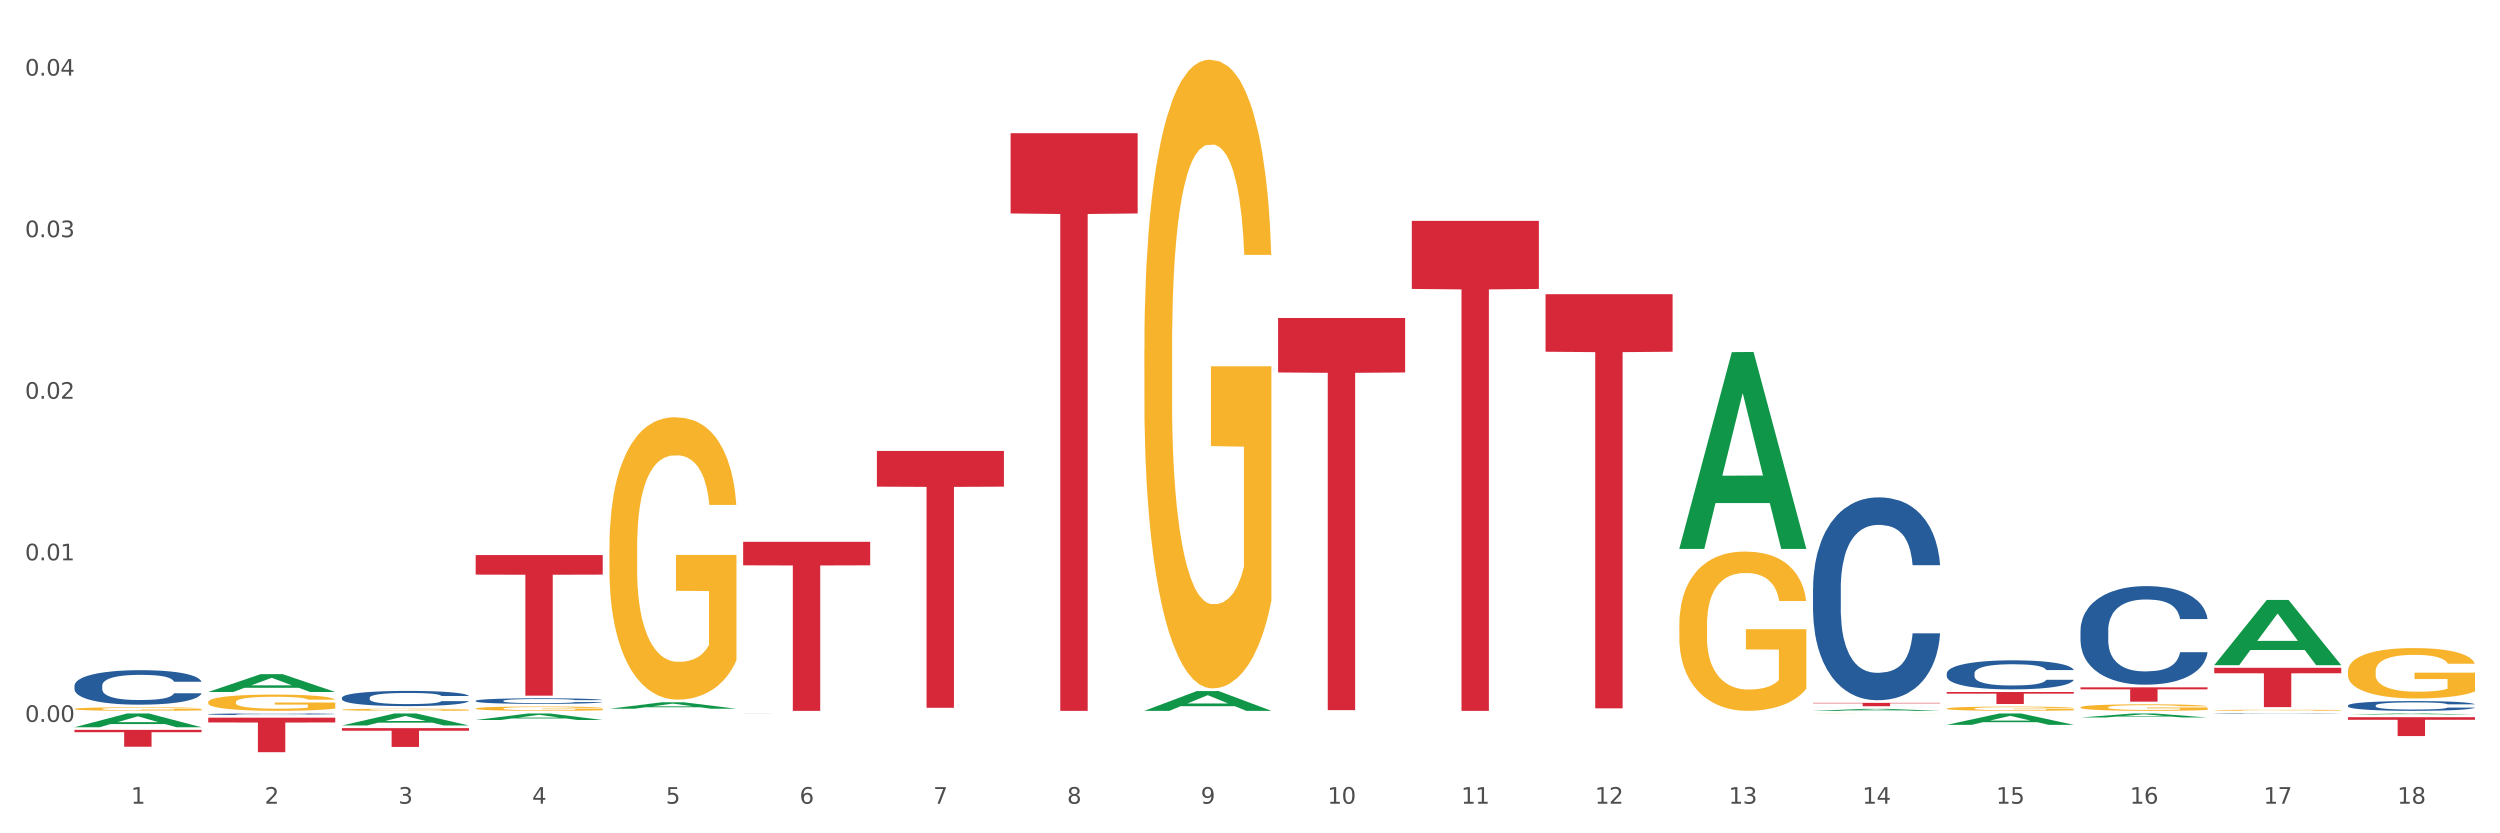 <?xml version="1.0" encoding="utf-8" standalone="no"?>
<!DOCTYPE svg PUBLIC "-//W3C//DTD SVG 1.1//EN"
  "http://www.w3.org/Graphics/SVG/1.1/DTD/svg11.dtd">
<svg xmlns:xlink="http://www.w3.org/1999/xlink" width="1080pt" height="360pt" viewBox="0 0 1080 360" xmlns="http://www.w3.org/2000/svg" version="1.1">
 <rect x="0" y="0" width="1080" height="360" fill="#333333" stroke="none"/>
 <defs>
  <style type="text/css">*{stroke-linejoin: round; stroke-linecap: butt}</style>
 </defs>
 <g id="figure_1">
  <g id="patch_1">
   <path d="M 0 360 
L 1080 360 
L 1080 0 
L 0 0 
z
" style="fill: #ffffff; stroke: #ffffff; stroke-linejoin: miter"/>
  </g>
  <g id="axes_1">
   <g id="matplotlib.axis_1">
    <g id="xtick_1">
     <g id="text_1">
      <!-- 1 -->
      <g style="fill: #4d4d4d" transform="translate(56.563 347.204) scale(0.096 -0.096)">
       <defs>
        <path id="DejaVuSans-31" d="M 794 531 
L 1825 531 
L 1825 4091 
L 703 3866 
L 703 4441 
L 1819 4666 
L 2450 4666 
L 2450 531 
L 3481 531 
L 3481 0 
L 794 0 
L 794 531 
z
" transform="scale(0.016)"/>
       </defs>
       <use xlink:href="#DejaVuSans-31"/>
      </g>
     </g>
    </g>
    <g id="xtick_2">
     <g id="text_2">
      <!-- 2 -->
      <g style="fill: #4d4d4d" transform="translate(114.336 347.204) scale(0.096 -0.096)">
       <defs>
        <path id="DejaVuSans-32" d="M 1228 531 
L 3431 531 
L 3431 0 
L 469 0 
L 469 531 
Q 828 903 1448 1529 
Q 2069 2156 2228 2338 
Q 2531 2678 2651 2914 
Q 2772 3150 2772 3378 
Q 2772 3750 2511 3984 
Q 2250 4219 1831 4219 
Q 1534 4219 1204 4116 
Q 875 4013 500 3803 
L 500 4441 
Q 881 4594 1212 4672 
Q 1544 4750 1819 4750 
Q 2544 4750 2975 4387 
Q 3406 4025 3406 3419 
Q 3406 3131 3298 2873 
Q 3191 2616 2906 2266 
Q 2828 2175 2409 1742 
Q 1991 1309 1228 531 
z
" transform="scale(0.016)"/>
       </defs>
       <use xlink:href="#DejaVuSans-32"/>
      </g>
     </g>
    </g>
    <g id="xtick_3">
     <g id="text_3">
      <!-- 3 -->
      <g style="fill: #4d4d4d" transform="translate(172.109 347.204) scale(0.096 -0.096)">
       <defs>
        <path id="DejaVuSans-33" d="M 2597 2516 
Q 3050 2419 3304 2112 
Q 3559 1806 3559 1356 
Q 3559 666 3084 287 
Q 2609 -91 1734 -91 
Q 1441 -91 1130 -33 
Q 819 25 488 141 
L 488 750 
Q 750 597 1062 519 
Q 1375 441 1716 441 
Q 2309 441 2620 675 
Q 2931 909 2931 1356 
Q 2931 1769 2642 2001 
Q 2353 2234 1838 2234 
L 1294 2234 
L 1294 2753 
L 1863 2753 
Q 2328 2753 2575 2939 
Q 2822 3125 2822 3475 
Q 2822 3834 2567 4026 
Q 2313 4219 1838 4219 
Q 1578 4219 1281 4162 
Q 984 4106 628 3988 
L 628 4550 
Q 988 4650 1302 4700 
Q 1616 4750 1894 4750 
Q 2613 4750 3031 4423 
Q 3450 4097 3450 3541 
Q 3450 3153 3228 2886 
Q 3006 2619 2597 2516 
z
" transform="scale(0.016)"/>
       </defs>
       <use xlink:href="#DejaVuSans-33"/>
      </g>
     </g>
    </g>
    <g id="xtick_4">
     <g id="text_4">
      <!-- 4 -->
      <g style="fill: #4d4d4d" transform="translate(229.882 347.204) scale(0.096 -0.096)">
       <defs>
        <path id="DejaVuSans-34" d="M 2419 4116 
L 825 1625 
L 2419 1625 
L 2419 4116 
z
M 2253 4666 
L 3047 4666 
L 3047 1625 
L 3713 1625 
L 3713 1100 
L 3047 1100 
L 3047 0 
L 2419 0 
L 2419 1100 
L 313 1100 
L 313 1709 
L 2253 4666 
z
" transform="scale(0.016)"/>
       </defs>
       <use xlink:href="#DejaVuSans-34"/>
      </g>
     </g>
    </g>
    <g id="xtick_5">
     <g id="text_5">
      <!-- 5 -->
      <g style="fill: #4d4d4d" transform="translate(287.655 347.204) scale(0.096 -0.096)">
       <defs>
        <path id="DejaVuSans-35" d="M 691 4666 
L 3169 4666 
L 3169 4134 
L 1269 4134 
L 1269 2991 
Q 1406 3038 1543 3061 
Q 1681 3084 1819 3084 
Q 2600 3084 3056 2656 
Q 3513 2228 3513 1497 
Q 3513 744 3044 326 
Q 2575 -91 1722 -91 
Q 1428 -91 1123 -41 
Q 819 9 494 109 
L 494 744 
Q 775 591 1075 516 
Q 1375 441 1709 441 
Q 2250 441 2565 725 
Q 2881 1009 2881 1497 
Q 2881 1984 2565 2268 
Q 2250 2553 1709 2553 
Q 1456 2553 1204 2497 
Q 953 2441 691 2322 
L 691 4666 
z
" transform="scale(0.016)"/>
       </defs>
       <use xlink:href="#DejaVuSans-35"/>
      </g>
     </g>
    </g>
    <g id="xtick_6">
     <g id="text_6">
      <!-- 6 -->
      <g style="fill: #4d4d4d" transform="translate(345.428 347.204) scale(0.096 -0.096)">
       <defs>
        <path id="DejaVuSans-36" d="M 2113 2584 
Q 1688 2584 1439 2293 
Q 1191 2003 1191 1497 
Q 1191 994 1439 701 
Q 1688 409 2113 409 
Q 2538 409 2786 701 
Q 3034 994 3034 1497 
Q 3034 2003 2786 2293 
Q 2538 2584 2113 2584 
z
M 3366 4563 
L 3366 3988 
Q 3128 4100 2886 4159 
Q 2644 4219 2406 4219 
Q 1781 4219 1451 3797 
Q 1122 3375 1075 2522 
Q 1259 2794 1537 2939 
Q 1816 3084 2150 3084 
Q 2853 3084 3261 2657 
Q 3669 2231 3669 1497 
Q 3669 778 3244 343 
Q 2819 -91 2113 -91 
Q 1303 -91 875 529 
Q 447 1150 447 2328 
Q 447 3434 972 4092 
Q 1497 4750 2381 4750 
Q 2619 4750 2861 4703 
Q 3103 4656 3366 4563 
z
" transform="scale(0.016)"/>
       </defs>
       <use xlink:href="#DejaVuSans-36"/>
      </g>
     </g>
    </g>
    <g id="xtick_7">
     <g id="text_7">
      <!-- 7 -->
      <g style="fill: #4d4d4d" transform="translate(403.201 347.204) scale(0.096 -0.096)">
       <defs>
        <path id="DejaVuSans-37" d="M 525 4666 
L 3525 4666 
L 3525 4397 
L 1831 0 
L 1172 0 
L 2766 4134 
L 525 4134 
L 525 4666 
z
" transform="scale(0.016)"/>
       </defs>
       <use xlink:href="#DejaVuSans-37"/>
      </g>
     </g>
    </g>
    <g id="xtick_8">
     <g id="text_8">
      <!-- 8 -->
      <g style="fill: #4d4d4d" transform="translate(460.974 347.204) scale(0.096 -0.096)">
       <defs>
        <path id="DejaVuSans-38" d="M 2034 2216 
Q 1584 2216 1326 1975 
Q 1069 1734 1069 1313 
Q 1069 891 1326 650 
Q 1584 409 2034 409 
Q 2484 409 2743 651 
Q 3003 894 3003 1313 
Q 3003 1734 2745 1975 
Q 2488 2216 2034 2216 
z
M 1403 2484 
Q 997 2584 770 2862 
Q 544 3141 544 3541 
Q 544 4100 942 4425 
Q 1341 4750 2034 4750 
Q 2731 4750 3128 4425 
Q 3525 4100 3525 3541 
Q 3525 3141 3298 2862 
Q 3072 2584 2669 2484 
Q 3125 2378 3379 2068 
Q 3634 1759 3634 1313 
Q 3634 634 3220 271 
Q 2806 -91 2034 -91 
Q 1263 -91 848 271 
Q 434 634 434 1313 
Q 434 1759 690 2068 
Q 947 2378 1403 2484 
z
M 1172 3481 
Q 1172 3119 1398 2916 
Q 1625 2713 2034 2713 
Q 2441 2713 2670 2916 
Q 2900 3119 2900 3481 
Q 2900 3844 2670 4047 
Q 2441 4250 2034 4250 
Q 1625 4250 1398 4047 
Q 1172 3844 1172 3481 
z
" transform="scale(0.016)"/>
       </defs>
       <use xlink:href="#DejaVuSans-38"/>
      </g>
     </g>
    </g>
    <g id="xtick_9">
     <g id="text_9">
      <!-- 9 -->
      <g style="fill: #4d4d4d" transform="translate(518.747 347.204) scale(0.096 -0.096)">
       <defs>
        <path id="DejaVuSans-39" d="M 703 97 
L 703 672 
Q 941 559 1184 500 
Q 1428 441 1663 441 
Q 2288 441 2617 861 
Q 2947 1281 2994 2138 
Q 2813 1869 2534 1725 
Q 2256 1581 1919 1581 
Q 1219 1581 811 2004 
Q 403 2428 403 3163 
Q 403 3881 828 4315 
Q 1253 4750 1959 4750 
Q 2769 4750 3195 4129 
Q 3622 3509 3622 2328 
Q 3622 1225 3098 567 
Q 2575 -91 1691 -91 
Q 1453 -91 1209 -44 
Q 966 3 703 97 
z
M 1959 2075 
Q 2384 2075 2632 2365 
Q 2881 2656 2881 3163 
Q 2881 3666 2632 3958 
Q 2384 4250 1959 4250 
Q 1534 4250 1286 3958 
Q 1038 3666 1038 3163 
Q 1038 2656 1286 2365 
Q 1534 2075 1959 2075 
z
" transform="scale(0.016)"/>
       </defs>
       <use xlink:href="#DejaVuSans-39"/>
      </g>
     </g>
    </g>
    <g id="xtick_10">
     <g id="text_10">
      <!-- 10 -->
      <g style="fill: #4d4d4d" transform="translate(573.466 347.204) scale(0.096 -0.096)">
       <defs>
        <path id="DejaVuSans-30" d="M 2034 4250 
Q 1547 4250 1301 3770 
Q 1056 3291 1056 2328 
Q 1056 1369 1301 889 
Q 1547 409 2034 409 
Q 2525 409 2770 889 
Q 3016 1369 3016 2328 
Q 3016 3291 2770 3770 
Q 2525 4250 2034 4250 
z
M 2034 4750 
Q 2819 4750 3233 4129 
Q 3647 3509 3647 2328 
Q 3647 1150 3233 529 
Q 2819 -91 2034 -91 
Q 1250 -91 836 529 
Q 422 1150 422 2328 
Q 422 3509 836 4129 
Q 1250 4750 2034 4750 
z
" transform="scale(0.016)"/>
       </defs>
       <use xlink:href="#DejaVuSans-31"/>
       <use xlink:href="#DejaVuSans-30" transform="translate(63.623 0)"/>
      </g>
     </g>
    </g>
    <g id="xtick_11">
     <g id="text_11">
      <!-- 11 -->
      <g style="fill: #4d4d4d" transform="translate(631.239 347.204) scale(0.096 -0.096)">
       <use xlink:href="#DejaVuSans-31"/>
       <use xlink:href="#DejaVuSans-31" transform="translate(63.623 0)"/>
      </g>
     </g>
    </g>
    <g id="xtick_12">
     <g id="text_12">
      <!-- 12 -->
      <g style="fill: #4d4d4d" transform="translate(689.012 347.204) scale(0.096 -0.096)">
       <use xlink:href="#DejaVuSans-31"/>
       <use xlink:href="#DejaVuSans-32" transform="translate(63.623 0)"/>
      </g>
     </g>
    </g>
    <g id="xtick_13">
     <g id="text_13">
      <!-- 13 -->
      <g style="fill: #4d4d4d" transform="translate(746.785 347.204) scale(0.096 -0.096)">
       <use xlink:href="#DejaVuSans-31"/>
       <use xlink:href="#DejaVuSans-33" transform="translate(63.623 0)"/>
      </g>
     </g>
    </g>
    <g id="xtick_14">
     <g id="text_14">
      <!-- 14 -->
      <g style="fill: #4d4d4d" transform="translate(804.558 347.204) scale(0.096 -0.096)">
       <use xlink:href="#DejaVuSans-31"/>
       <use xlink:href="#DejaVuSans-34" transform="translate(63.623 0)"/>
      </g>
     </g>
    </g>
    <g id="xtick_15">
     <g id="text_15">
      <!-- 15 -->
      <g style="fill: #4d4d4d" transform="translate(862.331 347.204) scale(0.096 -0.096)">
       <use xlink:href="#DejaVuSans-31"/>
       <use xlink:href="#DejaVuSans-35" transform="translate(63.623 0)"/>
      </g>
     </g>
    </g>
    <g id="xtick_16">
     <g id="text_16">
      <!-- 16 -->
      <g style="fill: #4d4d4d" transform="translate(920.104 347.204) scale(0.096 -0.096)">
       <use xlink:href="#DejaVuSans-31"/>
       <use xlink:href="#DejaVuSans-36" transform="translate(63.623 0)"/>
      </g>
     </g>
    </g>
    <g id="xtick_17">
     <g id="text_17">
      <!-- 17 -->
      <g style="fill: #4d4d4d" transform="translate(977.877 347.204) scale(0.096 -0.096)">
       <use xlink:href="#DejaVuSans-31"/>
       <use xlink:href="#DejaVuSans-37" transform="translate(63.623 0)"/>
      </g>
     </g>
    </g>
    <g id="xtick_18">
     <g id="text_18">
      <!-- 18 -->
      <g style="fill: #4d4d4d" transform="translate(1035.65 347.204) scale(0.096 -0.096)">
       <use xlink:href="#DejaVuSans-31"/>
       <use xlink:href="#DejaVuSans-38" transform="translate(63.623 0)"/>
      </g>
     </g>
    </g>
    <g id="xtick_19"/>
    <g id="xtick_20"/>
    <g id="xtick_21"/>
    <g id="xtick_22"/>
    <g id="xtick_23"/>
    <g id="xtick_24"/>
    <g id="xtick_25"/>
    <g id="xtick_26"/>
    <g id="xtick_27"/>
    <g id="xtick_28"/>
    <g id="xtick_29"/>
    <g id="xtick_30"/>
    <g id="xtick_31"/>
    <g id="xtick_32"/>
    <g id="xtick_33"/>
    <g id="xtick_34"/>
    <g id="xtick_35"/>
   </g>
   <g id="matplotlib.axis_2">
    <g id="ytick_1">
     <g id="text_19">
      <!-- 0.00 -->
      <g style="fill: #4d4d4d" transform="translate(10.8 311.859) scale(0.096 -0.096)">
       <defs>
        <path id="DejaVuSans-2e" d="M 684 794 
L 1344 794 
L 1344 0 
L 684 0 
L 684 794 
z
" transform="scale(0.016)"/>
       </defs>
       <use xlink:href="#DejaVuSans-30"/>
       <use xlink:href="#DejaVuSans-2e" transform="translate(63.623 0)"/>
       <use xlink:href="#DejaVuSans-30" transform="translate(95.41 0)"/>
       <use xlink:href="#DejaVuSans-30" transform="translate(159.033 0)"/>
      </g>
     </g>
    </g>
    <g id="ytick_2">
     <g id="text_20">
      <!-- 0.01 -->
      <g style="fill: #4d4d4d" transform="translate(10.8 242.063) scale(0.096 -0.096)">
       <use xlink:href="#DejaVuSans-30"/>
       <use xlink:href="#DejaVuSans-2e" transform="translate(63.623 0)"/>
       <use xlink:href="#DejaVuSans-30" transform="translate(95.41 0)"/>
       <use xlink:href="#DejaVuSans-31" transform="translate(159.033 0)"/>
      </g>
     </g>
    </g>
    <g id="ytick_3">
     <g id="text_21">
      <!-- 0.02 -->
      <g style="fill: #4d4d4d" transform="translate(10.8 172.266) scale(0.096 -0.096)">
       <use xlink:href="#DejaVuSans-30"/>
       <use xlink:href="#DejaVuSans-2e" transform="translate(63.623 0)"/>
       <use xlink:href="#DejaVuSans-30" transform="translate(95.41 0)"/>
       <use xlink:href="#DejaVuSans-32" transform="translate(159.033 0)"/>
      </g>
     </g>
    </g>
    <g id="ytick_4">
     <g id="text_22">
      <!-- 0.03 -->
      <g style="fill: #4d4d4d" transform="translate(10.8 102.47) scale(0.096 -0.096)">
       <use xlink:href="#DejaVuSans-30"/>
       <use xlink:href="#DejaVuSans-2e" transform="translate(63.623 0)"/>
       <use xlink:href="#DejaVuSans-30" transform="translate(95.41 0)"/>
       <use xlink:href="#DejaVuSans-33" transform="translate(159.033 0)"/>
      </g>
     </g>
    </g>
    <g id="ytick_5">
     <g id="text_23">
      <!-- 0.04 -->
      <g style="fill: #4d4d4d" transform="translate(10.8 32.673) scale(0.096 -0.096)">
       <use xlink:href="#DejaVuSans-30"/>
       <use xlink:href="#DejaVuSans-2e" transform="translate(63.623 0)"/>
       <use xlink:href="#DejaVuSans-30" transform="translate(95.41 0)"/>
       <use xlink:href="#DejaVuSans-34" transform="translate(159.033 0)"/>
      </g>
     </g>
    </g>
    <g id="ytick_6"/>
    <g id="ytick_7"/>
    <g id="ytick_8"/>
    <g id="ytick_9"/>
   </g>
   <g id="PolyCollection_1">
    <path d="M 32.175 314.165 
L 32.232 314.159 
L 54.864 308.218 
L 64.257 308.212 
L 87.059 314.176 
L 76.196 314.176 
L 71.273 312.787 
L 47.905 312.787 
L 47.735 312.81 
L 42.982 314.176 
L 32.175 314.176 
L 32.175 314.165 
L 50.847 311.959 
L 68.331 311.953 
L 59.674 309.483 
L 59.561 309.472 
L 59.447 309.489 
L 50.79 311.953 
L 50.847 311.959 
L 32.175 314.165 
z
" clip-path="url(#pb07f29bf1a)" style="fill: #109648"/>
    <path d="M 1014.316 290.027 
L 1014.38 290.007 
L 1014.38 289.291 
L 1014.51 288.675 
L 1015.158 287.185 
L 1016.13 285.952 
L 1016.843 285.296 
L 1017.556 284.76 
L 1018.398 284.223 
L 1019.435 283.667 
L 1021.314 282.852 
L 1022.48 282.434 
L 1023.906 281.997 
L 1026.498 281.361 
L 1028.377 281.003 
L 1030.321 280.705 
L 1033.496 280.347 
L 1035.57 280.188 
L 1037.773 280.069 
L 1040.429 279.99 
L 1042.438 279.97 
L 1046.845 280.029 
L 1050.603 280.208 
L 1052.417 280.347 
L 1054.75 280.586 
L 1055.981 280.745 
L 1057.99 281.063 
L 1060.063 281.48 
L 1061.489 281.838 
L 1063.627 282.514 
L 1065.247 283.19 
L 1066.738 284.024 
L 1067.515 284.601 
L 1068.098 285.137 
L 1068.617 285.754 
L 1069.135 286.727 
L 1057.471 286.727 
L 1057.018 286.032 
L 1056.305 285.376 
L 1055.268 284.74 
L 1054.361 284.342 
L 1052.806 283.845 
L 1051.38 283.527 
L 1049.89 283.289 
L 1048.076 283.09 
L 1046.65 282.991 
L 1044.641 282.911 
L 1040.689 282.931 
L 1038.032 283.09 
L 1036.218 283.289 
L 1035.051 283.468 
L 1034.014 283.667 
L 1032.848 283.945 
L 1031.487 284.362 
L 1030.515 284.74 
L 1029.543 285.217 
L 1028.766 285.694 
L 1028.053 286.25 
L 1027.47 286.847 
L 1027.016 287.463 
L 1026.627 288.218 
L 1026.303 289.47 
L 1026.303 292.193 
L 1026.433 292.809 
L 1026.757 293.624 
L 1027.146 294.24 
L 1027.794 294.976 
L 1028.377 295.472 
L 1029.479 296.188 
L 1030.71 296.784 
L 1031.682 297.162 
L 1032.654 297.48 
L 1034.338 297.917 
L 1036.218 298.275 
L 1037.838 298.493 
L 1040.041 298.692 
L 1041.531 298.772 
L 1042.827 298.811 
L 1046.002 298.811 
L 1048.27 298.752 
L 1050.797 298.613 
L 1052.741 298.434 
L 1054.361 298.215 
L 1056.176 297.857 
L 1057.342 297.52 
L 1057.342 293.366 
L 1043.086 293.346 
L 1043.086 290.583 
L 1069.2 290.583 
L 1069.2 298.692 
L 1068.098 299.11 
L 1066.867 299.487 
L 1065.571 299.825 
L 1063.627 300.242 
L 1061.295 300.64 
L 1059.221 300.918 
L 1057.018 301.157 
L 1054.426 301.375 
L 1051.056 301.574 
L 1048.983 301.654 
L 1046.391 301.713 
L 1043.345 301.733 
L 1040.689 301.693 
L 1038.097 301.594 
L 1035.375 301.415 
L 1032.718 301.157 
L 1030.71 300.898 
L 1028.701 300.58 
L 1026.563 300.163 
L 1024.878 299.765 
L 1023.582 299.408 
L 1022.156 298.951 
L 1020.601 298.354 
L 1019.435 297.818 
L 1018.398 297.261 
L 1017.296 296.546 
L 1016.519 295.93 
L 1015.741 295.154 
L 1015.288 294.578 
L 1014.769 293.684 
L 1014.38 292.432 
L 1014.316 290.027 
z
" clip-path="url(#pb07f29bf1a)" style="fill: #f7b32b"/>
    <path d="M 32.175 315.306 
L 87.059 315.306 
L 87.059 316.318 
L 65.47 316.324 
L 65.47 322.585 
L 53.635 322.585 
L 53.635 316.324 
L 32.175 316.318 
L 32.175 315.313 
L 32.175 315.306 
z
" clip-path="url(#pb07f29bf1a)" style="fill: #d62839"/>
    <path d="M 89.948 310.04 
L 144.832 310.04 
L 144.832 312.112 
L 123.243 312.126 
L 123.243 324.95 
L 111.407 324.95 
L 111.407 312.126 
L 89.948 312.112 
L 89.948 310.054 
L 89.948 310.04 
z
" clip-path="url(#pb07f29bf1a)" style="fill: #d62839"/>
    <path d="M 147.721 314.542 
L 202.605 314.542 
L 202.605 315.673 
L 181.016 315.681 
L 181.016 322.68 
L 169.18 322.68 
L 169.18 315.681 
L 147.721 315.673 
L 147.721 314.55 
L 147.721 314.542 
z
" clip-path="url(#pb07f29bf1a)" style="fill: #d62839"/>
    <path d="M 205.494 239.797 
L 260.378 239.797 
L 260.378 248.237 
L 238.789 248.294 
L 238.789 300.53 
L 226.953 300.53 
L 226.953 248.294 
L 205.494 248.237 
L 205.494 239.854 
L 205.494 239.797 
z
" clip-path="url(#pb07f29bf1a)" style="fill: #d62839"/>
    <path d="M 321.04 234.071 
L 375.924 234.071 
L 375.924 244.218 
L 354.335 244.286 
L 354.335 307.082 
L 342.499 307.082 
L 342.499 244.286 
L 321.04 244.218 
L 321.04 234.14 
L 321.04 234.071 
z
" clip-path="url(#pb07f29bf1a)" style="fill: #d62839"/>
    <path d="M 956.543 306.836 
L 956.607 306.835 
L 956.607 306.82 
L 956.737 306.807 
L 957.385 306.776 
L 958.357 306.75 
L 959.07 306.736 
L 959.783 306.725 
L 960.625 306.713 
L 961.662 306.702 
L 963.541 306.685 
L 964.707 306.676 
L 966.133 306.666 
L 968.725 306.653 
L 970.604 306.646 
L 972.548 306.639 
L 975.723 306.632 
L 977.797 306.628 
L 980 306.626 
L 982.656 306.624 
L 984.665 306.624 
L 989.072 306.625 
L 992.83 306.629 
L 994.644 306.632 
L 996.977 306.637 
L 998.208 306.64 
L 1000.217 306.647 
L 1002.29 306.656 
L 1003.716 306.663 
L 1005.854 306.677 
L 1007.474 306.692 
L 1008.965 306.709 
L 1009.742 306.721 
L 1010.325 306.733 
L 1010.844 306.746 
L 1011.362 306.766 
L 999.698 306.766 
L 999.245 306.752 
L 998.532 306.738 
L 997.495 306.724 
L 996.588 306.716 
L 995.033 306.705 
L 993.607 306.699 
L 992.117 306.694 
L 990.303 306.69 
L 988.877 306.687 
L 986.868 306.686 
L 982.916 306.686 
L 980.259 306.69 
L 978.445 306.694 
L 977.278 306.697 
L 976.241 306.702 
L 975.075 306.708 
L 973.714 306.716 
L 972.742 306.724 
L 971.77 306.734 
L 970.993 306.744 
L 970.28 306.756 
L 969.697 306.769 
L 969.243 306.782 
L 968.854 306.798 
L 968.53 306.824 
L 968.53 306.881 
L 968.66 306.894 
L 968.984 306.911 
L 969.373 306.924 
L 970.021 306.94 
L 970.604 306.95 
L 971.706 306.966 
L 972.937 306.978 
L 973.909 306.986 
L 974.881 306.993 
L 976.565 307.002 
L 978.445 307.009 
L 980.065 307.014 
L 982.268 307.018 
L 983.758 307.02 
L 985.054 307.021 
L 988.229 307.021 
L 990.497 307.02 
L 993.024 307.017 
L 994.968 307.013 
L 996.588 307.008 
L 998.403 307.001 
L 999.569 306.994 
L 999.569 306.906 
L 985.313 306.906 
L 985.313 306.847 
L 1011.427 306.847 
L 1011.427 307.018 
L 1010.325 307.027 
L 1009.094 307.035 
L 1007.798 307.042 
L 1005.854 307.051 
L 1003.522 307.059 
L 1001.448 307.065 
L 999.245 307.07 
L 996.653 307.075 
L 993.283 307.079 
L 991.21 307.081 
L 988.618 307.082 
L 985.572 307.082 
L 982.916 307.082 
L 980.324 307.079 
L 977.602 307.076 
L 974.945 307.07 
L 972.937 307.065 
L 970.928 307.058 
L 968.79 307.049 
L 967.105 307.041 
L 965.809 307.033 
L 964.383 307.024 
L 962.828 307.011 
L 961.662 307 
L 960.625 306.988 
L 959.523 306.973 
L 958.746 306.96 
L 957.968 306.944 
L 957.515 306.932 
L 956.996 306.913 
L 956.607 306.886 
L 956.543 306.836 
z
" clip-path="url(#pb07f29bf1a)" style="fill: #f7b32b"/>
    <path d="M 378.813 194.814 
L 433.697 194.814 
L 433.697 210.233 
L 412.108 210.338 
L 412.108 305.769 
L 400.272 305.769 
L 400.272 210.338 
L 378.813 210.233 
L 378.813 194.918 
L 378.813 194.814 
z
" clip-path="url(#pb07f29bf1a)" style="fill: #d62839"/>
    <path d="M 89.948 308.526 
L 90.013 308.525 
L 90.013 308.507 
L 90.207 308.483 
L 90.921 308.438 
L 91.829 308.405 
L 93.386 308.365 
L 94.23 308.349 
L 95.333 308.33 
L 97.603 308.3 
L 100.198 308.275 
L 102.015 308.261 
L 103.377 308.252 
L 106.426 308.236 
L 108.178 308.229 
L 109.994 308.223 
L 111.551 308.219 
L 114.146 308.215 
L 116.222 308.213 
L 118.623 308.212 
L 120.634 308.213 
L 123.294 308.215 
L 127.186 308.223 
L 128.678 308.227 
L 130.69 308.235 
L 132.766 308.245 
L 134.452 308.256 
L 136.399 308.27 
L 138.41 308.289 
L 140.356 308.313 
L 141.718 308.336 
L 142.821 308.359 
L 143.794 308.388 
L 144.508 308.419 
L 144.832 308.445 
L 132.96 308.445 
L 132.636 308.422 
L 131.987 308.396 
L 131.338 308.379 
L 130.625 308.365 
L 129.522 308.349 
L 128.549 308.339 
L 126.927 308.327 
L 125.435 308.319 
L 124.202 308.315 
L 122.71 308.311 
L 119.531 308.307 
L 117.26 308.307 
L 115.833 308.308 
L 114.082 308.312 
L 112.589 308.316 
L 110.838 308.324 
L 109.475 308.332 
L 108.113 308.343 
L 107.335 308.35 
L 106.167 308.364 
L 105.388 308.376 
L 104.35 308.396 
L 103.766 308.41 
L 102.728 308.446 
L 102.274 308.473 
L 102.08 308.491 
L 101.95 308.512 
L 101.95 308.611 
L 102.339 308.656 
L 102.663 308.675 
L 103.183 308.696 
L 104.156 308.725 
L 105.583 308.752 
L 107.075 308.772 
L 108.308 308.784 
L 109.475 308.793 
L 110.643 308.8 
L 112.07 308.806 
L 113.238 308.81 
L 114.99 308.814 
L 117.066 308.816 
L 118.688 308.816 
L 121.996 308.812 
L 123.488 308.809 
L 124.916 308.805 
L 126.473 308.798 
L 127.705 308.79 
L 128.419 308.784 
L 129.587 308.772 
L 130.495 308.76 
L 131.273 308.745 
L 131.792 308.732 
L 132.376 308.713 
L 132.83 308.691 
L 132.96 308.68 
L 144.832 308.68 
L 144.573 308.703 
L 144.119 308.725 
L 143.21 308.755 
L 142.497 308.772 
L 141.394 308.793 
L 140.226 308.811 
L 138.604 308.831 
L 137.112 308.846 
L 135.555 308.858 
L 133.868 308.87 
L 130.819 308.886 
L 129.716 308.89 
L 127.381 308.898 
L 125.564 308.902 
L 122.905 308.907 
L 120.18 308.909 
L 117.325 308.91 
L 114.795 308.909 
L 112.006 308.905 
L 110.254 308.901 
L 108.308 308.895 
L 106.037 308.886 
L 103.896 308.876 
L 101.885 308.863 
L 100.004 308.848 
L 98.252 308.832 
L 95.981 308.804 
L 94.295 308.777 
L 93.062 308.753 
L 92.219 308.732 
L 91.375 308.705 
L 90.921 308.686 
L 90.207 308.642 
L 89.948 308.6 
L 89.948 308.526 
z
" clip-path="url(#pb07f29bf1a)" style="fill: #255c99"/>
    <path d="M 609.905 95.404 
L 664.789 95.404 
L 664.789 124.82 
L 643.2 125.019 
L 643.2 307.082 
L 631.364 307.082 
L 631.364 125.019 
L 609.905 124.82 
L 609.905 95.603 
L 609.905 95.404 
z
" clip-path="url(#pb07f29bf1a)" style="fill: #d62839"/>
    <path d="M 667.678 127.091 
L 722.562 127.091 
L 722.562 151.953 
L 700.973 152.121 
L 700.973 305.995 
L 689.137 305.995 
L 689.137 152.121 
L 667.678 151.953 
L 667.678 127.259 
L 667.678 127.091 
z
" clip-path="url(#pb07f29bf1a)" style="fill: #d62839"/>
    <path d="M 783.224 303.635 
L 838.108 303.635 
L 838.108 303.837 
L 816.519 303.838 
L 816.519 305.088 
L 804.683 305.088 
L 804.683 303.838 
L 783.224 303.837 
L 783.224 303.636 
L 783.224 303.635 
z
" clip-path="url(#pb07f29bf1a)" style="fill: #d62839"/>
    <path d="M 840.997 298.943 
L 895.881 298.943 
L 895.881 299.663 
L 874.291 299.668 
L 874.291 304.123 
L 862.456 304.123 
L 862.456 299.668 
L 840.997 299.663 
L 840.997 298.948 
L 840.997 298.943 
z
" clip-path="url(#pb07f29bf1a)" style="fill: #d62839"/>
    <path d="M 898.77 296.919 
L 953.654 296.919 
L 953.654 297.781 
L 932.064 297.787 
L 932.064 303.125 
L 920.229 303.125 
L 920.229 297.787 
L 898.77 297.781 
L 898.77 296.924 
L 898.77 296.919 
z
" clip-path="url(#pb07f29bf1a)" style="fill: #d62839"/>
    <path d="M 436.586 57.535 
L 491.47 57.535 
L 491.47 92.214 
L 469.881 92.448 
L 469.881 307.082 
L 458.045 307.082 
L 458.045 92.448 
L 436.586 92.214 
L 436.586 57.769 
L 436.586 57.535 
z
" clip-path="url(#pb07f29bf1a)" style="fill: #d62839"/>
    <path d="M 898.77 305.561 
L 898.835 305.559 
L 898.835 305.466 
L 898.964 305.386 
L 899.612 305.192 
L 900.584 305.032 
L 901.297 304.946 
L 902.01 304.877 
L 902.852 304.807 
L 903.889 304.735 
L 905.768 304.629 
L 906.934 304.575 
L 908.36 304.518 
L 910.952 304.435 
L 912.831 304.389 
L 914.775 304.35 
L 917.95 304.303 
L 920.024 304.283 
L 922.227 304.267 
L 924.884 304.257 
L 926.892 304.254 
L 931.299 304.262 
L 935.057 304.285 
L 936.871 304.303 
L 939.204 304.334 
L 940.435 304.355 
L 942.444 304.396 
L 944.517 304.451 
L 945.943 304.497 
L 948.081 304.585 
L 949.701 304.673 
L 951.192 304.781 
L 951.969 304.856 
L 952.552 304.926 
L 953.071 305.006 
L 953.589 305.132 
L 941.926 305.132 
L 941.472 305.042 
L 940.759 304.957 
L 939.722 304.874 
L 938.815 304.823 
L 937.26 304.758 
L 935.834 304.717 
L 934.344 304.686 
L 932.53 304.66 
L 931.104 304.647 
L 929.095 304.637 
L 925.143 304.639 
L 922.486 304.66 
L 920.672 304.686 
L 919.505 304.709 
L 918.468 304.735 
L 917.302 304.771 
L 915.941 304.825 
L 914.969 304.874 
L 913.997 304.936 
L 913.22 304.998 
L 912.507 305.07 
L 911.924 305.148 
L 911.47 305.228 
L 911.081 305.326 
L 910.757 305.489 
L 910.757 305.843 
L 910.887 305.923 
L 911.211 306.029 
L 911.6 306.109 
L 912.248 306.204 
L 912.831 306.269 
L 913.933 306.362 
L 915.164 306.439 
L 916.136 306.488 
L 917.108 306.53 
L 918.792 306.586 
L 920.672 306.633 
L 922.292 306.661 
L 924.495 306.687 
L 925.985 306.698 
L 927.281 306.703 
L 930.456 306.703 
L 932.724 306.695 
L 935.251 306.677 
L 937.195 306.654 
L 938.815 306.625 
L 940.63 306.579 
L 941.796 306.535 
L 941.796 305.995 
L 927.54 305.992 
L 927.54 305.633 
L 953.654 305.633 
L 953.654 306.687 
L 952.552 306.741 
L 951.321 306.791 
L 950.025 306.834 
L 948.081 306.889 
L 945.749 306.94 
L 943.675 306.976 
L 941.472 307.007 
L 938.88 307.036 
L 935.51 307.062 
L 933.437 307.072 
L 930.845 307.08 
L 927.799 307.082 
L 925.143 307.077 
L 922.551 307.064 
L 919.829 307.041 
L 917.172 307.007 
L 915.164 306.974 
L 913.155 306.933 
L 911.017 306.878 
L 909.332 306.827 
L 908.036 306.78 
L 906.61 306.721 
L 905.055 306.643 
L 903.889 306.574 
L 902.852 306.501 
L 901.75 306.408 
L 900.973 306.328 
L 900.195 306.227 
L 899.742 306.153 
L 899.223 306.036 
L 898.835 305.874 
L 898.77 305.561 
z
" clip-path="url(#pb07f29bf1a)" style="fill: #f7b32b"/>
    <path d="M 840.997 306.098 
L 841.062 306.096 
L 841.062 306.036 
L 841.191 305.984 
L 841.839 305.859 
L 842.811 305.756 
L 843.524 305.7 
L 844.237 305.655 
L 845.079 305.61 
L 846.116 305.563 
L 847.995 305.495 
L 849.161 305.46 
L 850.587 305.423 
L 853.179 305.37 
L 855.058 305.339 
L 857.002 305.314 
L 860.177 305.284 
L 862.251 305.271 
L 864.454 305.261 
L 867.111 305.254 
L 869.119 305.253 
L 873.526 305.258 
L 877.284 305.273 
L 879.098 305.284 
L 881.431 305.304 
L 882.662 305.318 
L 884.671 305.344 
L 886.744 305.38 
L 888.17 305.41 
L 890.308 305.466 
L 891.928 305.523 
L 893.419 305.593 
L 894.196 305.642 
L 894.779 305.687 
L 895.298 305.739 
L 895.816 305.821 
L 884.153 305.821 
L 883.699 305.762 
L 882.986 305.707 
L 881.949 305.654 
L 881.042 305.62 
L 879.487 305.578 
L 878.061 305.552 
L 876.571 305.532 
L 874.757 305.515 
L 873.331 305.507 
L 871.322 305.5 
L 867.37 305.502 
L 864.713 305.515 
L 862.899 305.532 
L 861.732 305.547 
L 860.695 305.563 
L 859.529 305.587 
L 858.168 305.622 
L 857.196 305.654 
L 856.224 305.694 
L 855.447 305.734 
L 854.734 305.781 
L 854.151 305.831 
L 853.697 305.883 
L 853.308 305.946 
L 852.984 306.051 
L 852.984 306.28 
L 853.114 306.332 
L 853.438 306.401 
L 853.827 306.452 
L 854.475 306.514 
L 855.058 306.556 
L 856.16 306.616 
L 857.391 306.666 
L 858.363 306.698 
L 859.335 306.725 
L 861.019 306.762 
L 862.899 306.792 
L 864.519 306.81 
L 866.722 306.827 
L 868.212 306.833 
L 869.508 306.837 
L 872.683 306.837 
L 874.951 306.832 
L 877.478 306.82 
L 879.422 306.805 
L 881.042 306.787 
L 882.857 306.757 
L 884.023 306.728 
L 884.023 306.379 
L 869.767 306.377 
L 869.767 306.145 
L 895.881 306.145 
L 895.881 306.827 
L 894.779 306.862 
L 893.548 306.894 
L 892.252 306.922 
L 890.308 306.957 
L 887.976 306.99 
L 885.902 307.014 
L 883.699 307.034 
L 881.107 307.052 
L 877.737 307.069 
L 875.664 307.076 
L 873.072 307.081 
L 870.026 307.082 
L 867.37 307.079 
L 864.778 307.071 
L 862.056 307.056 
L 859.4 307.034 
L 857.391 307.012 
L 855.382 306.985 
L 853.244 306.95 
L 851.559 306.917 
L 850.263 306.887 
L 848.837 306.848 
L 847.282 306.798 
L 846.116 306.753 
L 845.079 306.706 
L 843.977 306.646 
L 843.2 306.594 
L 842.422 306.529 
L 841.969 306.481 
L 841.45 306.406 
L 841.062 306.3 
L 840.997 306.098 
z
" clip-path="url(#pb07f29bf1a)" style="fill: #f7b32b"/>
    <path d="M 783.224 308.24 
L 783.289 308.24 
L 783.289 308.238 
L 783.418 308.236 
L 784.066 308.232 
L 785.038 308.229 
L 785.751 308.227 
L 786.464 308.226 
L 787.306 308.224 
L 788.343 308.222 
L 790.222 308.22 
L 791.388 308.219 
L 792.814 308.218 
L 795.406 308.216 
L 797.285 308.215 
L 799.229 308.214 
L 802.404 308.213 
L 804.478 308.213 
L 806.681 308.212 
L 809.338 308.212 
L 811.346 308.212 
L 815.753 308.212 
L 819.511 308.213 
L 821.325 308.213 
L 823.658 308.214 
L 824.889 308.214 
L 826.898 308.215 
L 828.971 308.216 
L 830.397 308.217 
L 832.535 308.219 
L 834.155 308.221 
L 835.646 308.223 
L 836.423 308.225 
L 837.007 308.227 
L 837.525 308.228 
L 838.043 308.231 
L 826.38 308.231 
L 825.926 308.229 
L 825.213 308.227 
L 824.176 308.225 
L 823.269 308.224 
L 821.714 308.223 
L 820.288 308.222 
L 818.798 308.221 
L 816.984 308.221 
L 815.558 308.221 
L 813.549 308.22 
L 809.597 308.22 
L 806.94 308.221 
L 805.126 308.221 
L 803.959 308.222 
L 802.922 308.222 
L 801.756 308.223 
L 800.395 308.224 
L 799.423 308.225 
L 798.451 308.227 
L 797.674 308.228 
L 796.961 308.23 
L 796.378 308.231 
L 795.924 308.233 
L 795.535 308.235 
L 795.211 308.239 
L 795.211 308.246 
L 795.341 308.248 
L 795.665 308.25 
L 796.054 308.252 
L 796.702 308.254 
L 797.285 308.255 
L 798.387 308.257 
L 799.618 308.259 
L 800.59 308.26 
L 801.562 308.261 
L 803.246 308.262 
L 805.126 308.263 
L 806.746 308.264 
L 808.949 308.264 
L 810.439 308.265 
L 811.735 308.265 
L 814.91 308.265 
L 817.178 308.265 
L 819.705 308.264 
L 821.649 308.264 
L 823.269 308.263 
L 825.084 308.262 
L 826.25 308.261 
L 826.25 308.25 
L 811.994 308.249 
L 811.994 308.242 
L 838.108 308.242 
L 838.108 308.264 
L 837.007 308.266 
L 835.775 308.267 
L 834.479 308.268 
L 832.535 308.269 
L 830.203 308.27 
L 828.129 308.271 
L 825.926 308.271 
L 823.334 308.272 
L 819.964 308.272 
L 817.891 308.273 
L 815.299 308.273 
L 812.253 308.273 
L 809.597 308.273 
L 807.005 308.272 
L 804.283 308.272 
L 801.627 308.271 
L 799.618 308.271 
L 797.609 308.27 
L 795.471 308.268 
L 793.786 308.267 
L 792.49 308.266 
L 791.064 308.265 
L 789.509 308.263 
L 788.343 308.262 
L 787.306 308.26 
L 786.204 308.258 
L 785.427 308.257 
L 784.649 308.255 
L 784.196 308.253 
L 783.677 308.25 
L 783.289 308.247 
L 783.224 308.24 
z
" clip-path="url(#pb07f29bf1a)" style="fill: #f7b32b"/>
    <path d="M 147.721 301.424 
L 147.786 301.418 
L 147.786 301.25 
L 147.98 301.022 
L 148.694 300.601 
L 149.602 300.283 
L 151.159 299.911 
L 152.003 299.755 
L 153.106 299.581 
L 155.376 299.299 
L 157.971 299.059 
L 159.788 298.927 
L 161.15 298.843 
L 164.199 298.693 
L 165.951 298.626 
L 167.767 298.572 
L 169.324 298.536 
L 171.919 298.494 
L 173.995 298.476 
L 176.396 298.47 
L 178.407 298.476 
L 181.067 298.5 
L 184.959 298.572 
L 186.451 298.614 
L 188.463 298.687 
L 190.539 298.783 
L 192.225 298.879 
L 194.172 299.017 
L 196.183 299.197 
L 198.129 299.425 
L 199.491 299.635 
L 200.594 299.857 
L 201.567 300.127 
L 202.281 300.421 
L 202.605 300.667 
L 190.733 300.667 
L 190.409 300.445 
L 189.76 300.205 
L 189.111 300.043 
L 188.398 299.911 
L 187.295 299.761 
L 186.322 299.665 
L 184.7 299.551 
L 183.208 299.479 
L 181.975 299.437 
L 180.483 299.401 
L 177.304 299.365 
L 175.033 299.365 
L 173.606 299.377 
L 171.854 299.407 
L 170.362 299.449 
L 168.611 299.521 
L 167.248 299.599 
L 165.886 299.701 
L 165.107 299.773 
L 163.94 299.905 
L 163.161 300.013 
L 162.123 300.199 
L 161.539 300.331 
L 160.501 300.673 
L 160.047 300.925 
L 159.853 301.1 
L 159.723 301.292 
L 159.723 302.228 
L 160.112 302.648 
L 160.436 302.828 
L 160.955 303.032 
L 161.929 303.297 
L 163.356 303.555 
L 164.848 303.741 
L 166.081 303.855 
L 167.248 303.939 
L 168.416 304.005 
L 169.843 304.065 
L 171.011 304.101 
L 172.763 304.137 
L 174.839 304.155 
L 176.461 304.155 
L 179.769 304.125 
L 181.261 304.095 
L 182.689 304.053 
L 184.246 303.987 
L 185.478 303.915 
L 186.192 303.861 
L 187.36 303.747 
L 188.268 303.627 
L 189.046 303.489 
L 189.565 303.369 
L 190.149 303.188 
L 190.603 302.984 
L 190.733 302.876 
L 202.605 302.876 
L 202.346 303.092 
L 201.892 303.303 
L 200.983 303.585 
L 200.27 303.747 
L 199.167 303.945 
L 197.999 304.113 
L 196.377 304.299 
L 194.885 304.437 
L 193.328 304.557 
L 191.641 304.665 
L 188.592 304.815 
L 187.489 304.857 
L 185.154 304.929 
L 183.337 304.971 
L 180.678 305.013 
L 177.953 305.037 
L 175.098 305.043 
L 172.568 305.031 
L 169.778 304.995 
L 168.027 304.959 
L 166.081 304.905 
L 163.81 304.821 
L 161.669 304.719 
L 159.658 304.599 
L 157.777 304.461 
L 156.025 304.305 
L 153.754 304.047 
L 152.068 303.795 
L 150.835 303.561 
L 149.992 303.363 
L 149.148 303.11 
L 148.694 302.936 
L 147.98 302.516 
L 147.721 302.126 
L 147.721 301.424 
z
" clip-path="url(#pb07f29bf1a)" style="fill: #255c99"/>
    <path d="M 205.494 302.747 
L 205.559 302.745 
L 205.559 302.683 
L 205.753 302.599 
L 206.467 302.444 
L 207.375 302.327 
L 208.932 302.19 
L 209.776 302.133 
L 210.879 302.068 
L 213.149 301.965 
L 215.744 301.876 
L 217.561 301.828 
L 218.923 301.797 
L 221.972 301.741 
L 223.724 301.717 
L 225.54 301.697 
L 227.097 301.684 
L 229.692 301.668 
L 231.768 301.662 
L 234.169 301.66 
L 236.18 301.662 
L 238.84 301.671 
L 242.732 301.697 
L 244.224 301.713 
L 246.236 301.739 
L 248.312 301.775 
L 249.998 301.81 
L 251.945 301.861 
L 253.956 301.927 
L 255.902 302.011 
L 257.264 302.088 
L 258.367 302.17 
L 259.34 302.27 
L 260.054 302.378 
L 260.378 302.468 
L 248.506 302.468 
L 248.182 302.387 
L 247.533 302.298 
L 246.884 302.239 
L 246.171 302.19 
L 245.068 302.135 
L 244.095 302.099 
L 242.473 302.057 
L 240.981 302.031 
L 239.748 302.015 
L 238.256 302.002 
L 235.077 301.989 
L 232.806 301.989 
L 231.379 301.993 
L 229.627 302.004 
L 228.135 302.02 
L 226.384 302.046 
L 225.021 302.075 
L 223.659 302.113 
L 222.88 302.139 
L 221.713 302.188 
L 220.934 302.228 
L 219.896 302.296 
L 219.312 302.345 
L 218.274 302.471 
L 217.82 302.563 
L 217.626 302.628 
L 217.496 302.698 
L 217.496 303.043 
L 217.885 303.198 
L 218.209 303.264 
L 218.728 303.339 
L 219.702 303.436 
L 221.129 303.531 
L 222.621 303.6 
L 223.854 303.642 
L 225.021 303.673 
L 226.189 303.697 
L 227.616 303.719 
L 228.784 303.732 
L 230.536 303.746 
L 232.612 303.752 
L 234.234 303.752 
L 237.542 303.741 
L 239.034 303.73 
L 240.462 303.715 
L 242.019 303.69 
L 243.251 303.664 
L 243.965 303.644 
L 245.133 303.602 
L 246.041 303.558 
L 246.819 303.507 
L 247.338 303.463 
L 247.922 303.397 
L 248.376 303.321 
L 248.506 303.282 
L 260.378 303.282 
L 260.119 303.361 
L 259.665 303.439 
L 258.756 303.542 
L 258.043 303.602 
L 256.94 303.675 
L 255.772 303.737 
L 254.15 303.805 
L 252.658 303.856 
L 251.101 303.9 
L 249.414 303.94 
L 246.365 303.995 
L 245.262 304.011 
L 242.927 304.037 
L 241.11 304.053 
L 238.45 304.068 
L 235.726 304.077 
L 232.871 304.079 
L 230.341 304.075 
L 227.551 304.062 
L 225.8 304.048 
L 223.854 304.029 
L 221.583 303.998 
L 219.442 303.96 
L 217.431 303.916 
L 215.55 303.865 
L 213.798 303.808 
L 211.527 303.713 
L 209.841 303.62 
L 208.608 303.534 
L 207.765 303.461 
L 206.921 303.368 
L 206.467 303.304 
L 205.753 303.149 
L 205.494 303.005 
L 205.494 302.747 
z
" clip-path="url(#pb07f29bf1a)" style="fill: #255c99"/>
    <path d="M 321.04 308.259 
L 321.105 308.259 
L 321.105 308.258 
L 321.299 308.257 
L 322.013 308.255 
L 322.921 308.254 
L 324.478 308.252 
L 325.322 308.252 
L 326.425 308.251 
L 328.695 308.25 
L 331.29 308.248 
L 333.107 308.248 
L 334.469 308.247 
L 337.518 308.247 
L 339.27 308.246 
L 341.086 308.246 
L 342.643 308.246 
L 345.238 308.246 
L 347.314 308.246 
L 349.715 308.246 
L 351.726 308.246 
L 354.386 308.246 
L 358.278 308.246 
L 359.77 308.246 
L 361.781 308.247 
L 363.857 308.247 
L 365.544 308.248 
L 367.49 308.248 
L 369.502 308.249 
L 371.448 308.25 
L 372.81 308.251 
L 373.913 308.252 
L 374.886 308.253 
L 375.6 308.255 
L 375.924 308.256 
L 364.052 308.256 
L 363.728 308.255 
L 363.079 308.254 
L 362.43 308.253 
L 361.717 308.252 
L 360.614 308.252 
L 359.641 308.251 
L 358.019 308.251 
L 356.527 308.25 
L 355.294 308.25 
L 353.802 308.25 
L 350.623 308.25 
L 348.352 308.25 
L 346.925 308.25 
L 345.173 308.25 
L 343.681 308.25 
L 341.93 308.251 
L 340.567 308.251 
L 339.205 308.251 
L 338.426 308.252 
L 337.259 308.252 
L 336.48 308.253 
L 335.442 308.254 
L 334.858 308.254 
L 333.82 308.256 
L 333.366 308.257 
L 333.172 308.258 
L 333.042 308.259 
L 333.042 308.263 
L 333.431 308.265 
L 333.755 308.266 
L 334.274 308.267 
L 335.248 308.268 
L 336.675 308.269 
L 338.167 308.27 
L 339.4 308.27 
L 340.567 308.271 
L 341.735 308.271 
L 343.162 308.271 
L 344.33 308.271 
L 346.082 308.272 
L 348.158 308.272 
L 349.78 308.272 
L 353.088 308.272 
L 354.58 308.271 
L 356.008 308.271 
L 357.565 308.271 
L 358.797 308.271 
L 359.511 308.27 
L 360.679 308.27 
L 361.587 308.269 
L 362.365 308.269 
L 362.884 308.268 
L 363.468 308.267 
L 363.922 308.266 
L 364.052 308.266 
L 375.924 308.266 
L 375.665 308.267 
L 375.211 308.268 
L 374.302 308.269 
L 373.589 308.27 
L 372.486 308.271 
L 371.318 308.272 
L 369.696 308.272 
L 368.204 308.273 
L 366.647 308.274 
L 364.96 308.274 
L 361.911 308.275 
L 360.808 308.275 
L 358.473 308.275 
L 356.656 308.275 
L 353.996 308.276 
L 351.272 308.276 
L 348.417 308.276 
L 345.887 308.276 
L 343.097 308.276 
L 341.346 308.275 
L 339.4 308.275 
L 337.129 308.275 
L 334.988 308.274 
L 332.977 308.274 
L 331.096 308.273 
L 329.344 308.272 
L 327.073 308.271 
L 325.387 308.27 
L 324.154 308.269 
L 323.311 308.268 
L 322.467 308.267 
L 322.013 308.266 
L 321.299 308.264 
L 321.04 308.262 
L 321.04 308.259 
z
" clip-path="url(#pb07f29bf1a)" style="fill: #255c99"/>
    <path d="M 783.224 254.239 
L 783.289 254.159 
L 783.289 251.917 
L 783.483 248.876 
L 784.197 243.273 
L 785.105 239.03 
L 786.662 234.067 
L 787.506 231.986 
L 788.608 229.665 
L 790.879 225.903 
L 793.474 222.701 
L 795.291 220.94 
L 796.653 219.82 
L 799.702 217.818 
L 801.454 216.938 
L 803.27 216.218 
L 804.827 215.737 
L 807.422 215.177 
L 809.498 214.937 
L 811.899 214.857 
L 813.91 214.937 
L 816.57 215.257 
L 820.462 216.218 
L 821.954 216.778 
L 823.965 217.738 
L 826.041 219.019 
L 827.728 220.3 
L 829.674 222.141 
L 831.685 224.542 
L 833.632 227.584 
L 834.994 230.385 
L 836.097 233.347 
L 837.07 236.949 
L 837.784 240.871 
L 838.108 244.153 
L 826.236 244.153 
L 825.912 241.191 
L 825.263 237.99 
L 824.614 235.828 
L 823.9 234.067 
L 822.798 232.066 
L 821.824 230.786 
L 820.203 229.265 
L 818.71 228.304 
L 817.478 227.744 
L 815.986 227.264 
L 812.807 226.783 
L 810.536 226.783 
L 809.109 226.943 
L 807.357 227.344 
L 805.865 227.904 
L 804.114 228.865 
L 802.751 229.905 
L 801.389 231.266 
L 800.61 232.226 
L 799.443 233.987 
L 798.664 235.428 
L 797.626 237.91 
L 797.042 239.671 
L 796.004 244.233 
L 795.55 247.595 
L 795.355 249.916 
L 795.226 252.478 
L 795.226 264.964 
L 795.615 270.568 
L 795.939 272.969 
L 796.458 275.69 
L 797.431 279.212 
L 798.859 282.654 
L 800.351 285.136 
L 801.583 286.656 
L 802.751 287.777 
L 803.919 288.658 
L 805.346 289.458 
L 806.514 289.938 
L 808.266 290.419 
L 810.342 290.659 
L 811.963 290.659 
L 815.272 290.258 
L 816.764 289.858 
L 818.191 289.298 
L 819.748 288.417 
L 820.981 287.457 
L 821.695 286.736 
L 822.862 285.216 
L 823.771 283.615 
L 824.549 281.774 
L 825.068 280.173 
L 825.652 277.772 
L 826.106 275.05 
L 826.236 273.609 
L 838.108 273.609 
L 837.849 276.491 
L 837.394 279.292 
L 836.486 283.054 
L 835.773 285.216 
L 834.67 287.857 
L 833.502 290.098 
L 831.88 292.58 
L 830.388 294.421 
L 828.831 296.022 
L 827.144 297.462 
L 824.095 299.464 
L 822.992 300.024 
L 820.657 300.984 
L 818.84 301.545 
L 816.18 302.105 
L 813.456 302.425 
L 810.601 302.505 
L 808.071 302.345 
L 805.281 301.865 
L 803.53 301.385 
L 801.583 300.664 
L 799.313 299.544 
L 797.172 298.183 
L 795.161 296.582 
L 793.279 294.741 
L 791.528 292.66 
L 789.257 289.218 
L 787.57 285.856 
L 786.338 282.734 
L 785.494 280.093 
L 784.651 276.731 
L 784.197 274.41 
L 783.483 268.807 
L 783.224 263.604 
L 783.224 254.239 
z
" clip-path="url(#pb07f29bf1a)" style="fill: #255c99"/>
    <path d="M 840.997 290.904 
L 841.062 290.892 
L 841.062 290.571 
L 841.256 290.136 
L 841.97 289.334 
L 842.878 288.726 
L 844.435 288.016 
L 845.278 287.718 
L 846.381 287.386 
L 848.652 286.847 
L 851.247 286.389 
L 853.063 286.137 
L 854.426 285.976 
L 857.475 285.69 
L 859.227 285.564 
L 861.043 285.46 
L 862.6 285.392 
L 865.195 285.312 
L 867.271 285.277 
L 869.672 285.266 
L 871.683 285.277 
L 874.343 285.323 
L 878.235 285.46 
L 879.727 285.541 
L 881.738 285.678 
L 883.814 285.862 
L 885.501 286.045 
L 887.447 286.308 
L 889.458 286.652 
L 891.405 287.088 
L 892.767 287.489 
L 893.87 287.913 
L 894.843 288.428 
L 895.557 288.99 
L 895.881 289.46 
L 884.009 289.46 
L 883.685 289.036 
L 883.036 288.577 
L 882.387 288.268 
L 881.673 288.016 
L 880.571 287.729 
L 879.597 287.546 
L 877.976 287.328 
L 876.483 287.191 
L 875.251 287.111 
L 873.759 287.042 
L 870.58 286.973 
L 868.309 286.973 
L 866.882 286.996 
L 865.13 287.053 
L 863.638 287.134 
L 861.887 287.271 
L 860.524 287.42 
L 859.162 287.615 
L 858.383 287.752 
L 857.216 288.004 
L 856.437 288.211 
L 855.399 288.566 
L 854.815 288.818 
L 853.777 289.471 
L 853.323 289.953 
L 853.128 290.285 
L 852.999 290.652 
L 852.999 292.439 
L 853.388 293.241 
L 853.712 293.585 
L 854.231 293.975 
L 855.204 294.479 
L 856.632 294.972 
L 858.124 295.327 
L 859.356 295.545 
L 860.524 295.705 
L 861.692 295.831 
L 863.119 295.946 
L 864.287 296.015 
L 866.039 296.083 
L 868.115 296.118 
L 869.736 296.118 
L 873.045 296.06 
L 874.537 296.003 
L 875.964 295.923 
L 877.521 295.797 
L 878.754 295.659 
L 879.468 295.556 
L 880.635 295.338 
L 881.544 295.109 
L 882.322 294.846 
L 882.841 294.616 
L 883.425 294.273 
L 883.879 293.883 
L 884.009 293.677 
L 895.881 293.677 
L 895.622 294.089 
L 895.167 294.49 
L 894.259 295.029 
L 893.546 295.338 
L 892.443 295.717 
L 891.275 296.037 
L 889.653 296.393 
L 888.161 296.656 
L 886.604 296.885 
L 884.917 297.092 
L 881.868 297.378 
L 880.765 297.458 
L 878.43 297.596 
L 876.613 297.676 
L 873.953 297.756 
L 871.229 297.802 
L 868.374 297.814 
L 865.844 297.791 
L 863.054 297.722 
L 861.303 297.653 
L 859.356 297.55 
L 857.086 297.39 
L 854.945 297.195 
L 852.934 296.966 
L 851.052 296.702 
L 849.301 296.404 
L 847.03 295.911 
L 845.343 295.43 
L 844.111 294.983 
L 843.267 294.605 
L 842.424 294.124 
L 841.97 293.791 
L 841.256 292.989 
L 840.997 292.244 
L 840.997 290.904 
z
" clip-path="url(#pb07f29bf1a)" style="fill: #255c99"/>
    <path d="M 898.77 272.334 
L 898.835 272.296 
L 898.835 271.206 
L 899.029 269.728 
L 899.743 267.006 
L 900.651 264.944 
L 902.208 262.533 
L 903.051 261.521 
L 904.154 260.393 
L 906.425 258.565 
L 909.02 257.009 
L 910.836 256.154 
L 912.199 255.609 
L 915.248 254.637 
L 917 254.209 
L 918.816 253.859 
L 920.373 253.625 
L 922.968 253.353 
L 925.044 253.236 
L 927.444 253.198 
L 929.456 253.236 
L 932.116 253.392 
L 936.008 253.859 
L 937.5 254.131 
L 939.511 254.598 
L 941.587 255.22 
L 943.274 255.842 
L 945.22 256.737 
L 947.231 257.904 
L 949.178 259.382 
L 950.54 260.743 
L 951.643 262.183 
L 952.616 263.933 
L 953.33 265.839 
L 953.654 267.434 
L 941.782 267.434 
L 941.458 265.994 
L 940.809 264.439 
L 940.16 263.388 
L 939.446 262.533 
L 938.344 261.56 
L 937.37 260.938 
L 935.749 260.199 
L 934.256 259.732 
L 933.024 259.46 
L 931.532 259.226 
L 928.353 258.993 
L 926.082 258.993 
L 924.655 259.071 
L 922.903 259.265 
L 921.411 259.538 
L 919.659 260.004 
L 918.297 260.51 
L 916.935 261.171 
L 916.156 261.638 
L 914.988 262.494 
L 914.21 263.194 
L 913.172 264.4 
L 912.588 265.255 
L 911.55 267.472 
L 911.096 269.106 
L 910.901 270.234 
L 910.772 271.479 
L 910.772 277.546 
L 911.161 280.269 
L 911.485 281.436 
L 912.004 282.759 
L 912.977 284.47 
L 914.405 286.143 
L 915.897 287.348 
L 917.129 288.087 
L 918.297 288.632 
L 919.465 289.06 
L 920.892 289.449 
L 922.06 289.682 
L 923.811 289.915 
L 925.887 290.032 
L 927.509 290.032 
L 930.818 289.838 
L 932.31 289.643 
L 933.737 289.371 
L 935.294 288.943 
L 936.527 288.476 
L 937.241 288.126 
L 938.408 287.387 
L 939.317 286.609 
L 940.095 285.715 
L 940.614 284.937 
L 941.198 283.77 
L 941.652 282.447 
L 941.782 281.747 
L 953.654 281.747 
L 953.395 283.148 
L 952.94 284.509 
L 952.032 286.337 
L 951.319 287.387 
L 950.216 288.671 
L 949.048 289.76 
L 947.426 290.966 
L 945.934 291.86 
L 944.377 292.638 
L 942.69 293.338 
L 939.641 294.311 
L 938.538 294.583 
L 936.203 295.05 
L 934.386 295.322 
L 931.726 295.594 
L 929.002 295.75 
L 926.147 295.789 
L 923.617 295.711 
L 920.827 295.478 
L 919.076 295.244 
L 917.129 294.894 
L 914.859 294.35 
L 912.718 293.688 
L 910.707 292.91 
L 908.825 292.016 
L 907.074 291.005 
L 904.803 289.332 
L 903.116 287.698 
L 901.884 286.181 
L 901.04 284.898 
L 900.197 283.264 
L 899.743 282.136 
L 899.029 279.413 
L 898.77 276.885 
L 898.77 272.334 
z
" clip-path="url(#pb07f29bf1a)" style="fill: #255c99"/>
    <path d="M 956.543 308.315 
L 956.608 308.315 
L 956.608 308.309 
L 956.802 308.301 
L 957.516 308.287 
L 958.424 308.276 
L 959.981 308.263 
L 960.824 308.257 
L 961.927 308.251 
L 964.198 308.241 
L 966.793 308.233 
L 968.609 308.228 
L 969.972 308.225 
L 973.021 308.22 
L 974.773 308.218 
L 976.589 308.216 
L 978.146 308.214 
L 980.741 308.213 
L 982.817 308.212 
L 985.217 308.212 
L 987.229 308.212 
L 989.888 308.213 
L 993.781 308.216 
L 995.273 308.217 
L 997.284 308.22 
L 999.36 308.223 
L 1001.047 308.226 
L 1002.993 308.231 
L 1005.004 308.238 
L 1006.951 308.246 
L 1008.313 308.253 
L 1009.416 308.261 
L 1010.389 308.27 
L 1011.103 308.28 
L 1011.427 308.289 
L 999.555 308.289 
L 999.231 308.281 
L 998.582 308.273 
L 997.933 308.267 
L 997.219 308.263 
L 996.116 308.257 
L 995.143 308.254 
L 993.521 308.25 
L 992.029 308.247 
L 990.797 308.246 
L 989.305 308.245 
L 986.126 308.243 
L 983.855 308.243 
L 982.428 308.244 
L 980.676 308.245 
L 979.184 308.246 
L 977.432 308.249 
L 976.07 308.252 
L 974.708 308.255 
L 973.929 308.258 
L 972.761 308.262 
L 971.983 308.266 
L 970.945 308.273 
L 970.361 308.277 
L 969.323 308.289 
L 968.869 308.298 
L 968.674 308.304 
L 968.545 308.311 
L 968.545 308.343 
L 968.934 308.358 
L 969.258 308.364 
L 969.777 308.372 
L 970.75 308.381 
L 972.178 308.39 
L 973.67 308.396 
L 974.902 308.4 
L 976.07 308.403 
L 977.238 308.406 
L 978.665 308.408 
L 979.833 308.409 
L 981.584 308.41 
L 983.66 308.411 
L 985.282 308.411 
L 988.591 308.41 
L 990.083 308.409 
L 991.51 308.407 
L 993.067 308.405 
L 994.3 308.402 
L 995.014 308.4 
L 996.181 308.396 
L 997.09 308.392 
L 997.868 308.387 
L 998.387 308.383 
L 998.971 308.377 
L 999.425 308.37 
L 999.555 308.366 
L 1011.427 308.366 
L 1011.168 308.374 
L 1010.713 308.381 
L 1009.805 308.391 
L 1009.092 308.396 
L 1007.989 308.403 
L 1006.821 308.409 
L 1005.199 308.416 
L 1003.707 308.421 
L 1002.15 308.425 
L 1000.463 308.429 
L 997.414 308.434 
L 996.311 308.435 
L 993.976 308.438 
L 992.159 308.439 
L 989.499 308.441 
L 986.774 308.442 
L 983.92 308.442 
L 981.39 308.441 
L 978.6 308.44 
L 976.849 308.439 
L 974.902 308.437 
L 972.632 308.434 
L 970.491 308.43 
L 968.48 308.426 
L 966.598 308.421 
L 964.847 308.416 
L 962.576 308.407 
L 960.889 308.398 
L 959.657 308.39 
L 958.813 308.383 
L 957.97 308.374 
L 957.516 308.368 
L 956.802 308.354 
L 956.543 308.34 
L 956.543 308.315 
z
" clip-path="url(#pb07f29bf1a)" style="fill: #255c99"/>
    <path d="M 1014.316 304.759 
L 1014.381 304.755 
L 1014.381 304.647 
L 1014.575 304.501 
L 1015.289 304.231 
L 1016.197 304.027 
L 1017.754 303.788 
L 1018.597 303.687 
L 1019.7 303.576 
L 1021.971 303.395 
L 1024.566 303.24 
L 1026.382 303.156 
L 1027.745 303.102 
L 1030.794 303.005 
L 1032.546 302.963 
L 1034.362 302.928 
L 1035.919 302.905 
L 1038.514 302.878 
L 1040.59 302.867 
L 1042.99 302.863 
L 1045.002 302.867 
L 1047.661 302.882 
L 1051.554 302.928 
L 1053.046 302.955 
L 1055.057 303.002 
L 1057.133 303.063 
L 1058.82 303.125 
L 1060.766 303.214 
L 1062.777 303.329 
L 1064.724 303.476 
L 1066.086 303.61 
L 1067.189 303.753 
L 1068.162 303.926 
L 1068.876 304.115 
L 1069.2 304.273 
L 1057.328 304.273 
L 1057.003 304.131 
L 1056.355 303.976 
L 1055.706 303.872 
L 1054.992 303.788 
L 1053.889 303.691 
L 1052.916 303.63 
L 1051.294 303.556 
L 1049.802 303.51 
L 1048.57 303.483 
L 1047.078 303.46 
L 1043.899 303.437 
L 1041.628 303.437 
L 1040.201 303.445 
L 1038.449 303.464 
L 1036.957 303.491 
L 1035.205 303.537 
L 1033.843 303.587 
L 1032.481 303.653 
L 1031.702 303.699 
L 1030.534 303.784 
L 1029.756 303.853 
L 1028.718 303.973 
L 1028.134 304.057 
L 1027.096 304.277 
L 1026.642 304.439 
L 1026.447 304.551 
L 1026.318 304.674 
L 1026.318 305.275 
L 1026.707 305.545 
L 1027.031 305.66 
L 1027.55 305.791 
L 1028.523 305.961 
L 1029.951 306.127 
L 1031.443 306.246 
L 1032.675 306.319 
L 1033.843 306.373 
L 1035.011 306.416 
L 1036.438 306.454 
L 1037.606 306.477 
L 1039.357 306.5 
L 1041.433 306.512 
L 1043.055 306.512 
L 1046.364 306.493 
L 1047.856 306.474 
L 1049.283 306.447 
L 1050.84 306.404 
L 1052.073 306.358 
L 1052.787 306.323 
L 1053.954 306.25 
L 1054.863 306.173 
L 1055.641 306.084 
L 1056.16 306.007 
L 1056.744 305.892 
L 1057.198 305.761 
L 1057.328 305.691 
L 1069.2 305.691 
L 1068.94 305.83 
L 1068.486 305.965 
L 1067.578 306.146 
L 1066.864 306.25 
L 1065.762 306.377 
L 1064.594 306.485 
L 1062.972 306.605 
L 1061.48 306.693 
L 1059.923 306.77 
L 1058.236 306.84 
L 1055.187 306.936 
L 1054.084 306.963 
L 1051.749 307.009 
L 1049.932 307.036 
L 1047.272 307.063 
L 1044.547 307.079 
L 1041.693 307.082 
L 1039.163 307.075 
L 1036.373 307.052 
L 1034.622 307.028 
L 1032.675 306.994 
L 1030.405 306.94 
L 1028.264 306.874 
L 1026.253 306.797 
L 1024.371 306.709 
L 1022.62 306.608 
L 1020.349 306.443 
L 1018.662 306.281 
L 1017.43 306.131 
L 1016.586 306.003 
L 1015.743 305.842 
L 1015.289 305.73 
L 1014.575 305.46 
L 1014.316 305.21 
L 1014.316 304.759 
z
" clip-path="url(#pb07f29bf1a)" style="fill: #255c99"/>
    <path d="M 32.175 306.254 
L 32.24 306.252 
L 32.24 306.202 
L 32.369 306.158 
L 33.017 306.053 
L 33.989 305.966 
L 34.702 305.919 
L 35.415 305.881 
L 36.257 305.843 
L 37.294 305.804 
L 39.173 305.746 
L 40.34 305.717 
L 41.765 305.686 
L 44.357 305.641 
L 46.236 305.615 
L 48.18 305.594 
L 51.355 305.569 
L 53.429 305.558 
L 55.632 305.549 
L 58.289 305.544 
L 60.298 305.542 
L 64.704 305.546 
L 68.462 305.559 
L 70.277 305.569 
L 72.609 305.586 
L 73.84 305.597 
L 75.849 305.619 
L 77.923 305.649 
L 79.348 305.674 
L 81.487 305.722 
L 83.107 305.77 
L 84.597 305.829 
L 85.375 305.87 
L 85.958 305.908 
L 86.476 305.951 
L 86.995 306.02 
L 75.331 306.02 
L 74.877 305.971 
L 74.164 305.925 
L 73.128 305.88 
L 72.22 305.852 
L 70.665 305.816 
L 69.24 305.794 
L 67.749 305.777 
L 65.935 305.763 
L 64.509 305.756 
L 62.501 305.75 
L 58.548 305.752 
L 55.891 305.763 
L 54.077 305.777 
L 52.911 305.79 
L 51.874 305.804 
L 50.707 305.823 
L 49.347 305.853 
L 48.375 305.88 
L 47.403 305.913 
L 46.625 305.947 
L 45.912 305.987 
L 45.329 306.029 
L 44.876 306.072 
L 44.487 306.126 
L 44.163 306.214 
L 44.163 306.407 
L 44.292 306.451 
L 44.616 306.508 
L 45.005 306.552 
L 45.653 306.604 
L 46.236 306.639 
L 47.338 306.69 
L 48.569 306.732 
L 49.541 306.759 
L 50.513 306.781 
L 52.198 306.812 
L 54.077 306.838 
L 55.697 306.853 
L 57.9 306.867 
L 59.39 306.873 
L 60.686 306.876 
L 63.861 306.876 
L 66.129 306.871 
L 68.657 306.862 
L 70.601 306.849 
L 72.22 306.833 
L 74.035 306.808 
L 75.201 306.784 
L 75.201 306.49 
L 60.946 306.489 
L 60.946 306.293 
L 87.059 306.293 
L 87.059 306.867 
L 85.958 306.897 
L 84.727 306.923 
L 83.431 306.947 
L 81.487 306.977 
L 79.154 307.005 
L 77.08 307.025 
L 74.877 307.042 
L 72.285 307.057 
L 68.916 307.071 
L 66.842 307.077 
L 64.25 307.081 
L 61.205 307.082 
L 58.548 307.08 
L 55.956 307.073 
L 53.235 307.06 
L 50.578 307.042 
L 48.569 307.023 
L 46.56 307.001 
L 44.422 306.971 
L 42.737 306.943 
L 41.441 306.918 
L 40.016 306.885 
L 38.46 306.843 
L 37.294 306.805 
L 36.257 306.766 
L 35.156 306.715 
L 34.378 306.672 
L 33.601 306.617 
L 33.147 306.576 
L 32.629 306.513 
L 32.24 306.424 
L 32.175 306.254 
z
" clip-path="url(#pb07f29bf1a)" style="fill: #f7b32b"/>
    <path d="M 89.948 303.307 
L 90.013 303.301 
L 90.013 303.07 
L 90.142 302.872 
L 90.79 302.391 
L 91.762 301.994 
L 92.475 301.782 
L 93.188 301.609 
L 94.03 301.436 
L 95.067 301.257 
L 96.946 300.994 
L 98.113 300.859 
L 99.538 300.718 
L 102.13 300.513 
L 104.009 300.398 
L 105.953 300.302 
L 109.128 300.186 
L 111.202 300.135 
L 113.405 300.097 
L 116.062 300.071 
L 118.071 300.065 
L 122.477 300.084 
L 126.235 300.141 
L 128.049 300.186 
L 130.382 300.263 
L 131.613 300.315 
L 133.622 300.417 
L 135.696 300.552 
L 137.121 300.667 
L 139.26 300.885 
L 140.88 301.103 
L 142.37 301.372 
L 143.148 301.558 
L 143.731 301.731 
L 144.249 301.93 
L 144.768 302.244 
L 133.104 302.244 
L 132.65 302.019 
L 131.937 301.808 
L 130.901 301.603 
L 129.993 301.475 
L 128.438 301.314 
L 127.013 301.212 
L 125.522 301.135 
L 123.708 301.071 
L 122.282 301.039 
L 120.274 301.013 
L 116.321 301.02 
L 113.664 301.071 
L 111.85 301.135 
L 110.684 301.193 
L 109.647 301.257 
L 108.48 301.346 
L 107.12 301.481 
L 106.148 301.603 
L 105.176 301.757 
L 104.398 301.91 
L 103.685 302.09 
L 103.102 302.282 
L 102.648 302.481 
L 102.26 302.724 
L 101.936 303.128 
L 101.936 304.006 
L 102.065 304.205 
L 102.389 304.468 
L 102.778 304.666 
L 103.426 304.903 
L 104.009 305.064 
L 105.111 305.294 
L 106.342 305.487 
L 107.314 305.608 
L 108.286 305.711 
L 109.971 305.852 
L 111.85 305.967 
L 113.47 306.038 
L 115.673 306.102 
L 117.163 306.127 
L 118.459 306.14 
L 121.634 306.14 
L 123.902 306.121 
L 126.43 306.076 
L 128.373 306.018 
L 129.993 305.948 
L 131.808 305.833 
L 132.974 305.724 
L 132.974 304.384 
L 118.719 304.378 
L 118.719 303.487 
L 144.832 303.487 
L 144.832 306.102 
L 143.731 306.236 
L 142.5 306.358 
L 141.204 306.467 
L 139.26 306.602 
L 136.927 306.73 
L 134.853 306.82 
L 132.65 306.897 
L 130.058 306.967 
L 126.689 307.031 
L 124.615 307.057 
L 122.023 307.076 
L 118.978 307.082 
L 116.321 307.07 
L 113.729 307.038 
L 111.007 306.98 
L 108.351 306.897 
L 106.342 306.813 
L 104.333 306.711 
L 102.195 306.576 
L 100.51 306.448 
L 99.214 306.333 
L 97.789 306.185 
L 96.233 305.993 
L 95.067 305.82 
L 94.03 305.64 
L 92.929 305.41 
L 92.151 305.211 
L 91.374 304.961 
L 90.92 304.775 
L 90.402 304.487 
L 90.013 304.083 
L 89.948 303.307 
z
" clip-path="url(#pb07f29bf1a)" style="fill: #f7b32b"/>
    <path d="M 147.721 306.593 
L 147.786 306.592 
L 147.786 306.563 
L 147.915 306.537 
L 148.563 306.475 
L 149.535 306.423 
L 150.248 306.396 
L 150.961 306.373 
L 151.803 306.351 
L 152.84 306.328 
L 154.719 306.293 
L 155.886 306.276 
L 157.311 306.258 
L 159.903 306.231 
L 161.782 306.216 
L 163.726 306.204 
L 166.901 306.189 
L 168.975 306.182 
L 171.178 306.177 
L 173.835 306.174 
L 175.844 306.173 
L 180.25 306.176 
L 184.008 306.183 
L 185.822 306.189 
L 188.155 306.199 
L 189.386 306.205 
L 191.395 306.219 
L 193.469 306.236 
L 194.894 306.251 
L 197.033 306.279 
L 198.653 306.308 
L 200.143 306.342 
L 200.921 306.367 
L 201.504 306.389 
L 202.022 306.415 
L 202.54 306.455 
L 190.877 306.455 
L 190.423 306.426 
L 189.71 306.399 
L 188.674 306.372 
L 187.766 306.356 
L 186.211 306.335 
L 184.786 306.322 
L 183.295 306.312 
L 181.481 306.303 
L 180.055 306.299 
L 178.047 306.296 
L 174.094 306.297 
L 171.437 306.303 
L 169.623 306.312 
L 168.456 306.319 
L 167.42 306.328 
L 166.253 306.339 
L 164.893 306.357 
L 163.921 306.372 
L 162.949 306.392 
L 162.171 306.412 
L 161.458 306.435 
L 160.875 306.46 
L 160.421 306.486 
L 160.033 306.518 
L 159.709 306.57 
L 159.709 306.684 
L 159.838 306.71 
L 160.162 306.744 
L 160.551 306.769 
L 161.199 306.8 
L 161.782 306.821 
L 162.884 306.851 
L 164.115 306.876 
L 165.087 306.891 
L 166.059 306.905 
L 167.744 306.923 
L 169.623 306.938 
L 171.243 306.947 
L 173.446 306.955 
L 174.936 306.959 
L 176.232 306.96 
L 179.407 306.96 
L 181.675 306.958 
L 184.203 306.952 
L 186.146 306.945 
L 187.766 306.935 
L 189.581 306.92 
L 190.747 306.906 
L 190.747 306.733 
L 176.491 306.732 
L 176.491 306.617 
L 202.605 306.617 
L 202.605 306.955 
L 201.504 306.973 
L 200.273 306.989 
L 198.977 307.003 
L 197.033 307.02 
L 194.7 307.037 
L 192.626 307.048 
L 190.423 307.058 
L 187.831 307.067 
L 184.462 307.076 
L 182.388 307.079 
L 179.796 307.082 
L 176.751 307.082 
L 174.094 307.081 
L 171.502 307.077 
L 168.78 307.069 
L 166.124 307.058 
L 164.115 307.047 
L 162.106 307.034 
L 159.968 307.017 
L 158.283 307 
L 156.987 306.985 
L 155.562 306.966 
L 154.006 306.941 
L 152.84 306.919 
L 151.803 306.896 
L 150.702 306.866 
L 149.924 306.84 
L 149.147 306.808 
L 148.693 306.783 
L 148.175 306.746 
L 147.786 306.694 
L 147.721 306.593 
z
" clip-path="url(#pb07f29bf1a)" style="fill: #f7b32b"/>
    <path d="M 205.494 306.075 
L 205.559 306.073 
L 205.559 306.011 
L 205.688 305.958 
L 206.336 305.83 
L 207.308 305.724 
L 208.021 305.668 
L 208.734 305.621 
L 209.576 305.575 
L 210.613 305.527 
L 212.492 305.457 
L 213.659 305.421 
L 215.084 305.384 
L 217.676 305.329 
L 219.555 305.298 
L 221.499 305.272 
L 224.674 305.242 
L 226.748 305.228 
L 228.951 305.218 
L 231.608 305.211 
L 233.616 305.209 
L 238.023 305.214 
L 241.781 305.23 
L 243.595 305.242 
L 245.928 305.262 
L 247.159 305.276 
L 249.168 305.303 
L 251.242 305.339 
L 252.667 305.37 
L 254.806 305.428 
L 256.426 305.486 
L 257.916 305.558 
L 258.694 305.608 
L 259.277 305.654 
L 259.795 305.707 
L 260.313 305.791 
L 248.65 305.791 
L 248.196 305.731 
L 247.483 305.674 
L 246.447 305.62 
L 245.539 305.586 
L 243.984 305.543 
L 242.559 305.515 
L 241.068 305.495 
L 239.254 305.478 
L 237.828 305.469 
L 235.82 305.462 
L 231.867 305.464 
L 229.21 305.478 
L 227.396 305.495 
L 226.229 305.51 
L 225.193 305.527 
L 224.026 305.551 
L 222.666 305.587 
L 221.694 305.62 
L 220.722 305.661 
L 219.944 305.702 
L 219.231 305.75 
L 218.648 305.801 
L 218.194 305.854 
L 217.806 305.919 
L 217.482 306.027 
L 217.482 306.261 
L 217.611 306.314 
L 217.935 306.384 
L 218.324 306.437 
L 218.972 306.501 
L 219.555 306.544 
L 220.657 306.605 
L 221.888 306.656 
L 222.86 306.689 
L 223.832 306.716 
L 225.517 306.754 
L 227.396 306.785 
L 229.016 306.804 
L 231.219 306.821 
L 232.709 306.827 
L 234.005 306.831 
L 237.18 306.831 
L 239.448 306.826 
L 241.975 306.814 
L 243.919 306.798 
L 245.539 306.78 
L 247.354 306.749 
L 248.52 306.72 
L 248.52 306.362 
L 234.264 306.36 
L 234.264 306.123 
L 260.378 306.123 
L 260.378 306.821 
L 259.277 306.857 
L 258.046 306.889 
L 256.75 306.918 
L 254.806 306.954 
L 252.473 306.988 
L 250.399 307.012 
L 248.196 307.033 
L 245.604 307.052 
L 242.235 307.069 
L 240.161 307.076 
L 237.569 307.081 
L 234.524 307.082 
L 231.867 307.079 
L 229.275 307.07 
L 226.553 307.055 
L 223.897 307.033 
L 221.888 307.011 
L 219.879 306.983 
L 217.741 306.947 
L 216.056 306.913 
L 214.76 306.882 
L 213.335 306.843 
L 211.779 306.792 
L 210.613 306.745 
L 209.576 306.697 
L 208.475 306.636 
L 207.697 306.583 
L 206.92 306.516 
L 206.466 306.467 
L 205.948 306.39 
L 205.559 306.282 
L 205.494 306.075 
z
" clip-path="url(#pb07f29bf1a)" style="fill: #f7b32b"/>
    <path d="M 263.267 236.619 
L 263.332 236.508 
L 263.332 232.497 
L 263.461 229.043 
L 264.109 220.686 
L 265.081 213.778 
L 265.794 210.101 
L 266.507 207.093 
L 267.349 204.084 
L 268.386 200.964 
L 270.265 196.396 
L 271.432 194.056 
L 272.857 191.605 
L 275.449 188.04 
L 277.328 186.034 
L 279.272 184.363 
L 282.447 182.357 
L 284.521 181.466 
L 286.724 180.797 
L 289.381 180.351 
L 291.389 180.24 
L 295.796 180.574 
L 299.554 181.577 
L 301.368 182.357 
L 303.701 183.694 
L 304.932 184.585 
L 306.941 186.368 
L 309.015 188.708 
L 310.44 190.714 
L 312.579 194.502 
L 314.199 198.29 
L 315.689 202.97 
L 316.466 206.201 
L 317.05 209.21 
L 317.568 212.664 
L 318.086 218.123 
L 306.423 218.123 
L 305.969 214.224 
L 305.256 210.547 
L 304.22 206.981 
L 303.312 204.753 
L 301.757 201.967 
L 300.332 200.184 
L 298.841 198.847 
L 297.027 197.733 
L 295.601 197.176 
L 293.593 196.73 
L 289.64 196.842 
L 286.983 197.733 
L 285.169 198.847 
L 284.002 199.85 
L 282.966 200.964 
L 281.799 202.524 
L 280.439 204.864 
L 279.467 206.981 
L 278.495 209.655 
L 277.717 212.329 
L 277.004 215.449 
L 276.421 218.792 
L 275.967 222.246 
L 275.579 226.48 
L 275.255 233.499 
L 275.255 248.764 
L 275.384 252.218 
L 275.708 256.786 
L 276.097 260.241 
L 276.745 264.363 
L 277.328 267.149 
L 278.43 271.16 
L 279.661 274.502 
L 280.633 276.619 
L 281.605 278.402 
L 283.29 280.853 
L 285.169 282.859 
L 286.789 284.085 
L 288.992 285.199 
L 290.482 285.645 
L 291.778 285.867 
L 294.953 285.867 
L 297.221 285.533 
L 299.748 284.753 
L 301.692 283.75 
L 303.312 282.525 
L 305.127 280.519 
L 306.293 278.625 
L 306.293 255.338 
L 292.037 255.227 
L 292.037 239.739 
L 318.151 239.739 
L 318.151 285.199 
L 317.05 287.539 
L 315.819 289.656 
L 314.523 291.55 
L 312.579 293.89 
L 310.246 296.118 
L 308.172 297.678 
L 305.969 299.015 
L 303.377 300.241 
L 300.008 301.355 
L 297.934 301.801 
L 295.342 302.135 
L 292.297 302.246 
L 289.64 302.023 
L 287.048 301.466 
L 284.326 300.464 
L 281.67 299.015 
L 279.661 297.567 
L 277.652 295.784 
L 275.514 293.444 
L 273.829 291.216 
L 272.533 289.21 
L 271.108 286.647 
L 269.552 283.305 
L 268.386 280.296 
L 267.349 277.177 
L 266.248 273.165 
L 265.47 269.711 
L 264.692 265.366 
L 264.239 262.135 
L 263.721 257.121 
L 263.332 250.101 
L 263.267 236.619 
z
" clip-path="url(#pb07f29bf1a)" style="fill: #f7b32b"/>
    <path d="M 494.359 151.282 
L 494.424 151.034 
L 494.424 142.104 
L 494.553 134.414 
L 495.201 115.809 
L 496.173 100.428 
L 496.886 92.242 
L 497.599 85.544 
L 498.441 78.846 
L 499.478 71.9 
L 501.357 61.73 
L 502.523 56.52 
L 503.949 51.063 
L 506.541 43.124 
L 508.42 38.659 
L 510.364 34.938 
L 513.539 30.473 
L 515.613 28.488 
L 517.816 27 
L 520.473 26.008 
L 522.481 25.759 
L 526.888 26.504 
L 530.646 28.736 
L 532.46 30.473 
L 534.793 33.45 
L 536.024 35.434 
L 538.033 39.403 
L 540.107 44.613 
L 541.532 49.078 
L 543.671 57.512 
L 545.29 65.947 
L 546.781 76.366 
L 547.558 83.56 
L 548.142 90.257 
L 548.66 97.948 
L 549.178 110.103 
L 537.515 110.103 
L 537.061 101.421 
L 536.348 93.234 
L 535.311 85.296 
L 534.404 80.335 
L 532.849 74.133 
L 531.424 70.164 
L 529.933 67.187 
L 528.119 64.706 
L 526.693 63.466 
L 524.685 62.474 
L 520.732 62.722 
L 518.075 64.706 
L 516.261 67.187 
L 515.094 69.42 
L 514.058 71.9 
L 512.891 75.373 
L 511.53 80.583 
L 510.558 85.296 
L 509.586 91.25 
L 508.809 97.203 
L 508.096 104.149 
L 507.513 111.591 
L 507.059 119.282 
L 506.671 128.708 
L 506.347 144.337 
L 506.347 178.322 
L 506.476 186.012 
L 506.8 196.183 
L 507.189 203.873 
L 507.837 213.052 
L 508.42 219.253 
L 509.522 228.184 
L 510.753 235.626 
L 511.725 240.339 
L 512.697 244.308 
L 514.382 249.766 
L 516.261 254.231 
L 517.881 256.96 
L 520.084 259.441 
L 521.574 260.433 
L 522.87 260.929 
L 526.045 260.929 
L 528.313 260.185 
L 530.84 258.448 
L 532.784 256.216 
L 534.404 253.487 
L 536.219 249.022 
L 537.385 244.804 
L 537.385 192.958 
L 523.129 192.71 
L 523.129 158.228 
L 549.243 158.228 
L 549.243 259.441 
L 548.142 264.65 
L 546.91 269.363 
L 545.614 273.581 
L 543.671 278.79 
L 541.338 283.751 
L 539.264 287.224 
L 537.061 290.201 
L 534.469 292.93 
L 531.1 295.411 
L 529.026 296.403 
L 526.434 297.147 
L 523.389 297.395 
L 520.732 296.899 
L 518.14 295.659 
L 515.418 293.426 
L 512.762 290.201 
L 510.753 286.976 
L 508.744 283.007 
L 506.606 277.798 
L 504.921 272.836 
L 503.625 268.371 
L 502.199 262.665 
L 500.644 255.223 
L 499.478 248.526 
L 498.441 241.58 
L 497.34 232.649 
L 496.562 224.959 
L 495.784 215.284 
L 495.331 208.09 
L 494.812 196.927 
L 494.424 181.299 
L 494.359 151.282 
z
" clip-path="url(#pb07f29bf1a)" style="fill: #f7b32b"/>
    <path d="M 725.451 270.068 
L 725.516 270.005 
L 725.516 267.743 
L 725.645 265.795 
L 726.293 261.082 
L 727.265 257.185 
L 727.978 255.112 
L 728.691 253.415 
L 729.533 251.718 
L 730.57 249.958 
L 732.449 247.382 
L 733.615 246.062 
L 735.041 244.68 
L 737.633 242.669 
L 739.512 241.538 
L 741.456 240.595 
L 744.631 239.464 
L 746.705 238.961 
L 748.908 238.584 
L 751.565 238.333 
L 753.573 238.27 
L 757.98 238.458 
L 761.738 239.024 
L 763.552 239.464 
L 765.885 240.218 
L 767.116 240.721 
L 769.125 241.726 
L 771.199 243.046 
L 772.624 244.177 
L 774.762 246.314 
L 776.382 248.45 
L 777.873 251.09 
L 778.65 252.912 
L 779.234 254.609 
L 779.752 256.557 
L 780.27 259.636 
L 768.607 259.636 
L 768.153 257.437 
L 767.44 255.363 
L 766.403 253.352 
L 765.496 252.095 
L 763.941 250.524 
L 762.516 249.519 
L 761.025 248.764 
L 759.211 248.136 
L 757.785 247.822 
L 755.776 247.57 
L 751.824 247.633 
L 749.167 248.136 
L 747.353 248.764 
L 746.186 249.33 
L 745.15 249.958 
L 743.983 250.838 
L 742.622 252.158 
L 741.65 253.352 
L 740.678 254.86 
L 739.901 256.368 
L 739.188 258.128 
L 738.605 260.013 
L 738.151 261.961 
L 737.762 264.349 
L 737.438 268.308 
L 737.438 276.918 
L 737.568 278.866 
L 737.892 281.443 
L 738.281 283.391 
L 738.929 285.716 
L 739.512 287.287 
L 740.614 289.549 
L 741.845 291.435 
L 742.817 292.629 
L 743.789 293.634 
L 745.474 295.017 
L 747.353 296.148 
L 748.973 296.839 
L 751.176 297.467 
L 752.666 297.719 
L 753.962 297.845 
L 757.137 297.845 
L 759.405 297.656 
L 761.932 297.216 
L 763.876 296.651 
L 765.496 295.959 
L 767.311 294.828 
L 768.477 293.76 
L 768.477 280.626 
L 754.221 280.563 
L 754.221 271.828 
L 780.335 271.828 
L 780.335 297.467 
L 779.234 298.787 
L 778.002 299.981 
L 776.706 301.049 
L 774.762 302.369 
L 772.43 303.626 
L 770.356 304.506 
L 768.153 305.26 
L 765.561 305.951 
L 762.192 306.58 
L 760.118 306.831 
L 757.526 307.02 
L 754.48 307.082 
L 751.824 306.957 
L 749.232 306.642 
L 746.51 306.077 
L 743.854 305.26 
L 741.845 304.443 
L 739.836 303.437 
L 737.698 302.118 
L 736.013 300.861 
L 734.717 299.73 
L 733.291 298.284 
L 731.736 296.399 
L 730.57 294.702 
L 729.533 292.943 
L 728.431 290.68 
L 727.654 288.732 
L 726.876 286.281 
L 726.423 284.459 
L 725.904 281.631 
L 725.516 277.672 
L 725.451 270.068 
z
" clip-path="url(#pb07f29bf1a)" style="fill: #f7b32b"/>
    <path d="M 956.543 288.488 
L 1011.427 288.488 
L 1011.427 290.852 
L 989.837 290.868 
L 989.837 305.494 
L 978.002 305.494 
L 978.002 290.868 
L 956.543 290.852 
L 956.543 288.504 
L 956.543 288.488 
z
" clip-path="url(#pb07f29bf1a)" style="fill: #d62839"/>
    <path d="M 1014.316 309.817 
L 1069.2 309.817 
L 1069.2 310.952 
L 1047.61 310.96 
L 1047.61 317.985 
L 1035.775 317.985 
L 1035.775 310.96 
L 1014.316 310.952 
L 1014.316 309.825 
L 1014.316 309.817 
z
" clip-path="url(#pb07f29bf1a)" style="fill: #d62839"/>
    <path d="M 552.132 137.364 
L 607.016 137.364 
L 607.016 160.905 
L 585.427 161.064 
L 585.427 306.764 
L 573.591 306.764 
L 573.591 161.064 
L 552.132 160.905 
L 552.132 137.523 
L 552.132 137.364 
z
" clip-path="url(#pb07f29bf1a)" style="fill: #d62839"/>
    <path d="M 32.175 296.212 
L 32.24 296.198 
L 32.24 295.817 
L 32.434 295.3 
L 33.148 294.348 
L 34.056 293.628 
L 35.613 292.784 
L 36.457 292.431 
L 37.56 292.036 
L 39.83 291.397 
L 42.425 290.853 
L 44.242 290.554 
L 45.604 290.364 
L 48.653 290.024 
L 50.405 289.874 
L 52.221 289.752 
L 53.778 289.67 
L 56.373 289.575 
L 58.449 289.534 
L 60.85 289.52 
L 62.861 289.534 
L 65.521 289.588 
L 69.413 289.752 
L 70.905 289.847 
L 72.917 290.01 
L 74.993 290.228 
L 76.679 290.445 
L 78.626 290.758 
L 80.637 291.166 
L 82.583 291.683 
L 83.945 292.159 
L 85.048 292.662 
L 86.021 293.274 
L 86.735 293.94 
L 87.059 294.498 
L 75.187 294.498 
L 74.863 293.995 
L 74.214 293.451 
L 73.565 293.084 
L 72.852 292.784 
L 71.749 292.444 
L 70.776 292.227 
L 69.154 291.968 
L 67.662 291.805 
L 66.429 291.71 
L 64.937 291.628 
L 61.758 291.547 
L 59.487 291.547 
L 58.06 291.574 
L 56.309 291.642 
L 54.816 291.737 
L 53.065 291.9 
L 51.702 292.077 
L 50.34 292.308 
L 49.562 292.472 
L 48.394 292.771 
L 47.615 293.016 
L 46.577 293.437 
L 45.993 293.736 
L 44.955 294.512 
L 44.501 295.083 
L 44.307 295.477 
L 44.177 295.912 
L 44.177 298.034 
L 44.566 298.986 
L 44.891 299.394 
L 45.41 299.856 
L 46.383 300.455 
L 47.81 301.04 
L 49.302 301.461 
L 50.535 301.72 
L 51.702 301.91 
L 52.87 302.06 
L 54.297 302.196 
L 55.465 302.277 
L 57.217 302.359 
L 59.293 302.4 
L 60.915 302.4 
L 64.223 302.332 
L 65.715 302.264 
L 67.143 302.168 
L 68.7 302.019 
L 69.932 301.856 
L 70.646 301.733 
L 71.814 301.475 
L 72.722 301.203 
L 73.5 300.89 
L 74.019 300.618 
L 74.603 300.21 
L 75.057 299.748 
L 75.187 299.503 
L 87.059 299.503 
L 86.8 299.992 
L 86.346 300.468 
L 85.437 301.108 
L 84.724 301.475 
L 83.621 301.924 
L 82.453 302.304 
L 80.831 302.726 
L 79.339 303.039 
L 77.782 303.311 
L 76.095 303.556 
L 73.046 303.896 
L 71.943 303.991 
L 69.608 304.154 
L 67.791 304.249 
L 65.132 304.344 
L 62.407 304.399 
L 59.552 304.412 
L 57.022 304.385 
L 54.233 304.304 
L 52.481 304.222 
L 50.535 304.1 
L 48.264 303.909 
L 46.123 303.678 
L 44.112 303.406 
L 42.231 303.093 
L 40.479 302.74 
L 38.208 302.155 
L 36.522 301.584 
L 35.289 301.053 
L 34.446 300.604 
L 33.602 300.033 
L 33.148 299.639 
L 32.434 298.687 
L 32.175 297.803 
L 32.175 296.212 
z
" clip-path="url(#pb07f29bf1a)" style="fill: #255c99"/>
    <path d="M 89.948 298.92 
L 90.005 298.913 
L 112.637 291.219 
L 122.03 291.212 
L 144.832 298.935 
L 133.969 298.935 
L 129.046 297.136 
L 105.678 297.136 
L 105.508 297.165 
L 100.755 298.935 
L 89.948 298.935 
L 89.948 298.92 
L 108.62 296.063 
L 126.104 296.056 
L 117.447 292.858 
L 117.334 292.843 
L 117.22 292.865 
L 108.563 296.056 
L 108.62 296.063 
L 89.948 298.92 
z
" clip-path="url(#pb07f29bf1a)" style="fill: #109648"/>
    <path d="M 147.721 313.403 
L 147.778 313.398 
L 170.41 308.217 
L 179.803 308.212 
L 202.605 313.412 
L 191.742 313.412 
L 186.819 312.201 
L 163.451 312.201 
L 163.281 312.221 
L 158.528 313.412 
L 147.721 313.412 
L 147.721 313.403 
L 166.393 311.479 
L 183.877 311.474 
L 175.22 309.321 
L 175.107 309.311 
L 174.993 309.325 
L 166.336 311.474 
L 166.393 311.479 
L 147.721 313.403 
z
" clip-path="url(#pb07f29bf1a)" style="fill: #109648"/>
    <path d="M 205.494 311.04 
L 205.551 311.038 
L 228.183 308.215 
L 237.576 308.212 
L 260.378 311.046 
L 249.515 311.046 
L 244.592 310.386 
L 221.224 310.386 
L 221.054 310.396 
L 216.301 311.046 
L 205.494 311.046 
L 205.494 311.04 
L 224.166 309.992 
L 241.65 309.989 
L 232.993 308.816 
L 232.88 308.811 
L 232.766 308.819 
L 224.109 309.989 
L 224.166 309.992 
L 205.494 311.04 
z
" clip-path="url(#pb07f29bf1a)" style="fill: #109648"/>
    <path d="M 263.267 306.176 
L 263.324 306.174 
L 285.956 303.379 
L 295.349 303.376 
L 318.151 306.182 
L 307.288 306.182 
L 302.365 305.528 
L 278.997 305.528 
L 278.827 305.539 
L 274.074 306.182 
L 263.267 306.182 
L 263.267 306.176 
L 281.939 305.138 
L 299.423 305.136 
L 290.766 303.974 
L 290.653 303.969 
L 290.539 303.977 
L 281.882 305.136 
L 281.939 305.138 
L 263.267 306.176 
z
" clip-path="url(#pb07f29bf1a)" style="fill: #109648"/>
    <path d="M 494.359 307.066 
L 494.415 307.058 
L 517.048 298.533 
L 526.441 298.525 
L 549.243 307.082 
L 538.379 307.082 
L 533.457 305.09 
L 510.089 305.09 
L 509.919 305.122 
L 505.166 307.082 
L 494.359 307.082 
L 494.359 307.066 
L 513.031 303.9 
L 530.515 303.892 
L 521.858 300.349 
L 521.744 300.333 
L 521.631 300.357 
L 512.974 303.892 
L 513.031 303.9 
L 494.359 307.066 
z
" clip-path="url(#pb07f29bf1a)" style="fill: #109648"/>
    <path d="M 725.451 236.98 
L 725.507 236.9 
L 748.14 152.121 
L 757.533 152.041 
L 780.335 237.14 
L 769.471 237.14 
L 764.549 217.323 
L 741.181 217.323 
L 741.011 217.643 
L 736.258 237.14 
L 725.451 237.14 
L 725.451 236.98 
L 744.123 205.498 
L 761.607 205.418 
L 752.95 170.179 
L 752.836 170.02 
L 752.723 170.259 
L 744.066 205.418 
L 744.123 205.498 
L 725.451 236.98 
z
" clip-path="url(#pb07f29bf1a)" style="fill: #109648"/>
    <path d="M 783.224 307.081 
L 783.28 307.08 
L 805.913 306.218 
L 815.306 306.217 
L 838.108 307.082 
L 827.244 307.082 
L 822.322 306.881 
L 798.953 306.881 
L 798.784 306.884 
L 794.031 307.082 
L 783.224 307.082 
L 783.224 307.081 
L 801.896 306.761 
L 819.38 306.76 
L 810.722 306.402 
L 810.609 306.4 
L 810.496 306.403 
L 801.839 306.76 
L 801.896 306.761 
L 783.224 307.081 
z
" clip-path="url(#pb07f29bf1a)" style="fill: #109648"/>
    <path d="M 840.997 313.125 
L 841.053 313.12 
L 863.686 308.217 
L 873.079 308.212 
L 895.881 313.134 
L 885.017 313.134 
L 880.095 311.988 
L 856.726 311.988 
L 856.557 312.006 
L 851.804 313.134 
L 840.997 313.134 
L 840.997 313.125 
L 859.669 311.304 
L 877.152 311.299 
L 868.495 309.261 
L 868.382 309.252 
L 868.269 309.266 
L 859.612 311.299 
L 859.669 311.304 
L 840.997 313.125 
z
" clip-path="url(#pb07f29bf1a)" style="fill: #109648"/>
    <path d="M 898.77 309.956 
L 898.826 309.954 
L 921.459 308.214 
L 930.852 308.212 
L 953.654 309.959 
L 942.79 309.959 
L 937.868 309.552 
L 914.499 309.552 
L 914.33 309.559 
L 909.577 309.959 
L 898.77 309.959 
L 898.77 309.956 
L 917.442 309.31 
L 934.925 309.308 
L 926.268 308.585 
L 926.155 308.581 
L 926.042 308.586 
L 917.385 309.308 
L 917.442 309.31 
L 898.77 309.956 
z
" clip-path="url(#pb07f29bf1a)" style="fill: #109648"/>
    <path d="M 956.543 287.306 
L 956.599 287.279 
L 979.232 259.183 
L 988.625 259.157 
L 1011.427 287.359 
L 1000.563 287.359 
L 995.641 280.791 
L 972.272 280.791 
L 972.103 280.897 
L 967.35 287.359 
L 956.543 287.359 
L 956.543 287.306 
L 975.215 276.872 
L 992.698 276.846 
L 984.041 265.168 
L 983.928 265.115 
L 983.815 265.194 
L 975.158 276.846 
L 975.215 276.872 
L 956.543 287.306 
z
" clip-path="url(#pb07f29bf1a)" style="fill: #109648"/>
    <path d="M 1014.316 308.687 
L 1014.372 308.686 
L 1037.005 308.213 
L 1046.398 308.212 
L 1069.2 308.688 
L 1058.336 308.688 
L 1053.414 308.577 
L 1030.045 308.577 
L 1029.876 308.579 
L 1025.123 308.688 
L 1014.316 308.688 
L 1014.316 308.687 
L 1032.988 308.511 
L 1050.471 308.51 
L 1041.814 308.314 
L 1041.701 308.313 
L 1041.588 308.314 
L 1032.931 308.51 
L 1032.988 308.511 
L 1014.316 308.687 
z
" clip-path="url(#pb07f29bf1a)" style="fill: #109648"/>
   </g>
  </g>
 </g>
 <defs>
  <clipPath id="pb07f29bf1a">
   <rect x="32.175" y="10.8" width="1037.025" height="329.109"/>
  </clipPath>
 </defs>
</svg>
